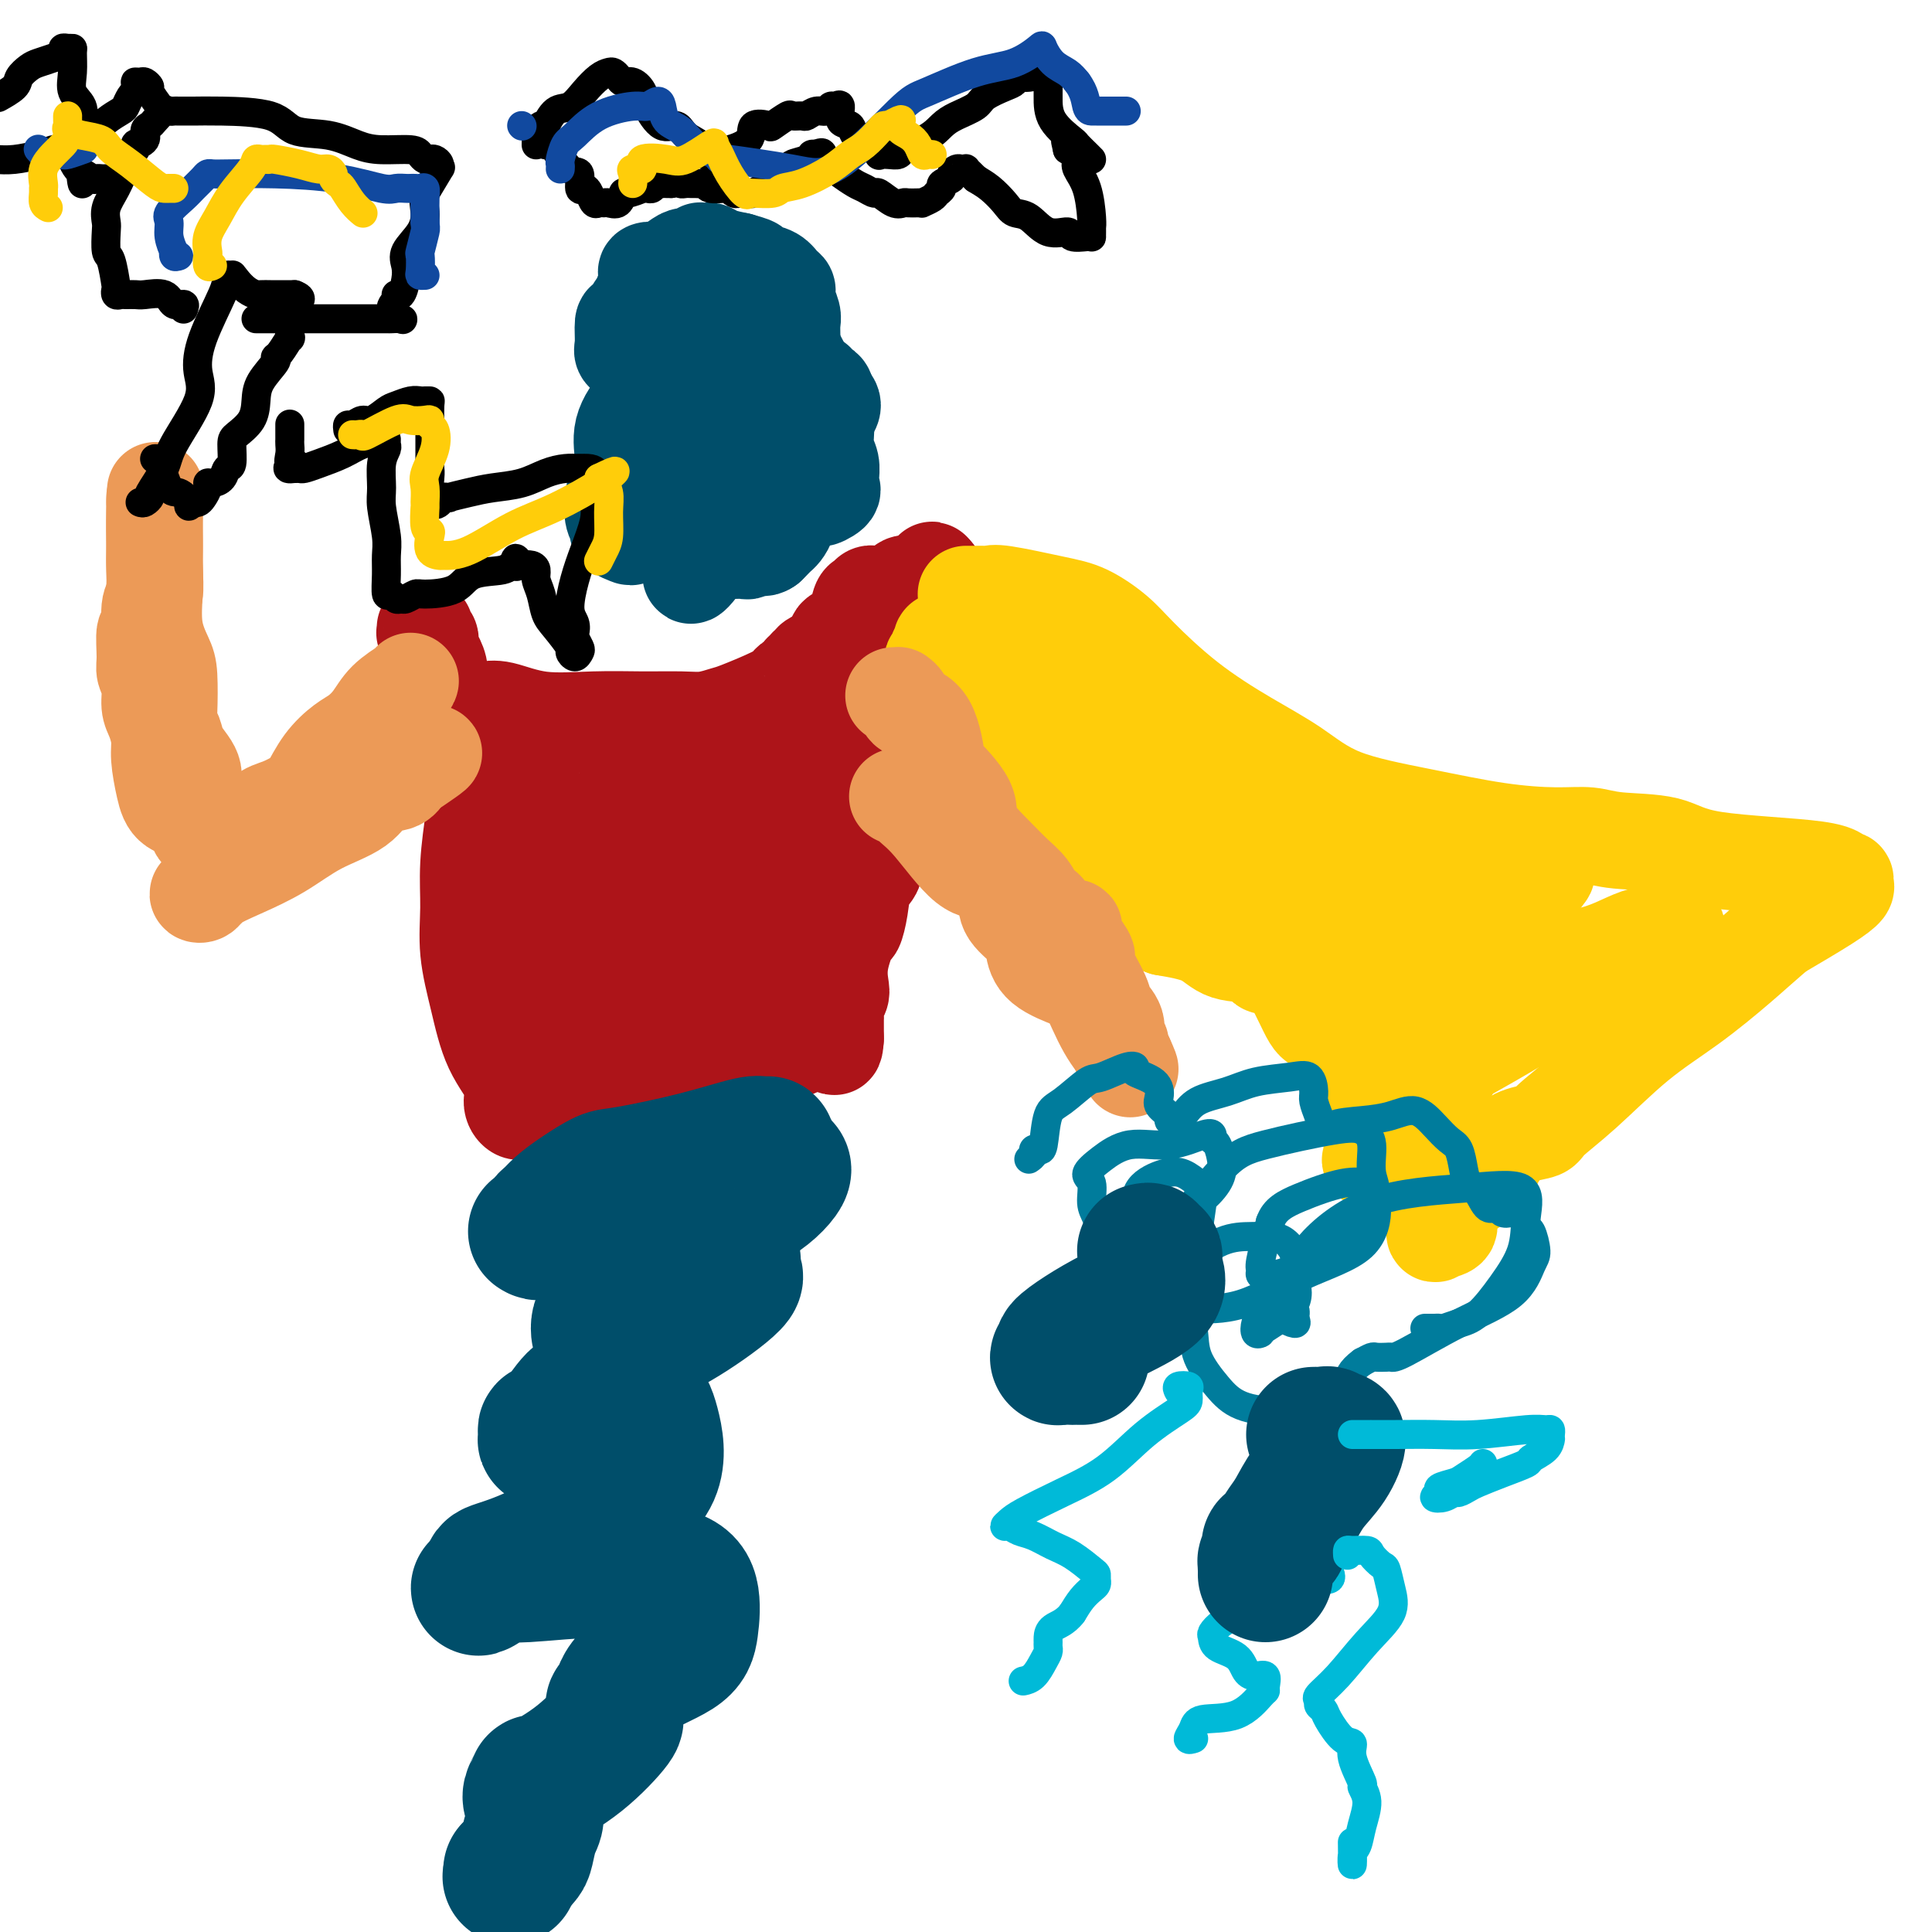 <svg viewBox='0 0 400 400' version='1.1' xmlns='http://www.w3.org/2000/svg' xmlns:xlink='http://www.w3.org/1999/xlink'><g fill='none' stroke='#004E6A' stroke-width='20' stroke-linecap='round' stroke-linejoin='round'><path d='M133,62c0.340,-0.137 0.680,-0.274 1,0c0.320,0.274 0.618,0.960 1,1c0.382,0.040 0.846,-0.567 1,-1c0.154,-0.433 -0.002,-0.693 0,-1c0.002,-0.307 0.161,-0.660 1,-1c0.839,-0.340 2.357,-0.666 3,-1c0.643,-0.334 0.410,-0.674 1,-1c0.590,-0.326 2.003,-0.637 3,-1c0.997,-0.363 1.576,-0.780 2,-1c0.424,-0.220 0.691,-0.245 1,0c0.309,0.245 0.659,0.760 1,1c0.341,0.240 0.673,0.206 1,0c0.327,-0.206 0.648,-0.582 1,-1c0.352,-0.418 0.735,-0.876 1,-1c0.265,-0.124 0.414,0.085 1,0c0.586,-0.085 1.611,-0.466 2,0c0.389,0.466 0.143,1.779 0,2c-0.143,0.221 -0.184,-0.651 1,1c1.184,1.651 3.592,5.826 6,10'/><path d='M161,68c1.584,2.550 2.044,2.424 3,4c0.956,1.576 2.407,4.852 4,7c1.593,2.148 3.328,3.168 4,4c0.672,0.832 0.283,1.478 0,2c-0.283,0.522 -0.458,0.921 -1,1c-0.542,0.079 -1.452,-0.160 -2,0c-0.548,0.160 -0.735,0.721 -3,1c-2.265,0.279 -6.607,0.275 -10,1c-3.393,0.725 -5.837,2.177 -8,3c-2.163,0.823 -4.044,1.016 -5,1c-0.956,-0.016 -0.988,-0.240 -1,0c-0.012,0.240 -0.005,0.946 0,0c0.005,-0.946 0.008,-3.542 0,-5c-0.008,-1.458 -0.027,-1.779 0,-3c0.027,-1.221 0.098,-3.344 0,-5c-0.098,-1.656 -0.367,-2.846 0,-4c0.367,-1.154 1.368,-2.272 2,-3c0.632,-0.728 0.895,-1.065 1,-1c0.105,0.065 0.053,0.533 0,1'/><path d='M145,72c0.491,-0.414 0.220,0.050 0,2c-0.220,1.950 -0.388,5.385 -1,8c-0.612,2.615 -1.669,4.412 -2,5c-0.331,0.588 0.063,-0.031 0,0c-0.063,0.031 -0.582,0.712 0,1c0.582,0.288 2.264,0.183 3,-1c0.736,-1.183 0.527,-3.444 1,-5c0.473,-1.556 1.629,-2.408 2,-3c0.371,-0.592 -0.042,-0.926 0,-1c0.042,-0.074 0.540,0.110 1,1c0.460,0.890 0.884,2.484 0,5c-0.884,2.516 -3.074,5.953 -4,8c-0.926,2.047 -0.588,2.704 -1,4c-0.412,1.296 -1.575,3.229 -2,4c-0.425,0.771 -0.113,0.378 0,0c0.113,-0.378 0.028,-0.742 0,-1c-0.028,-0.258 0.002,-0.410 0,-1c-0.002,-0.590 -0.038,-1.619 0,-2c0.038,-0.381 0.148,-0.116 0,0c-0.148,0.116 -0.555,0.083 -1,0c-0.445,-0.083 -0.927,-0.215 -1,0c-0.073,0.215 0.265,0.776 0,1c-0.265,0.224 -1.132,0.112 -2,0'/><path d='M138,97c-0.623,0.073 -0.181,-0.245 0,-1c0.181,-0.755 0.100,-1.947 0,-3c-0.100,-1.053 -0.220,-1.967 -1,-3c-0.780,-1.033 -2.218,-2.184 -3,-3c-0.782,-0.816 -0.906,-1.296 -1,-2c-0.094,-0.704 -0.158,-1.631 -1,-1c-0.842,0.631 -2.461,2.820 -3,5c-0.539,2.180 0.004,4.353 0,6c-0.004,1.647 -0.553,2.770 -1,4c-0.447,1.230 -0.792,2.568 -1,4c-0.208,1.432 -0.278,2.959 0,4c0.278,1.041 0.903,1.596 1,2c0.097,0.404 -0.335,0.657 0,1c0.335,0.343 1.438,0.778 2,1c0.562,0.222 0.583,0.233 1,0c0.417,-0.233 1.231,-0.709 2,-1c0.769,-0.291 1.495,-0.398 2,-1c0.505,-0.602 0.790,-1.701 1,-2c0.210,-0.299 0.346,0.200 1,0c0.654,-0.200 1.827,-1.100 3,-2'/><path d='M140,105c2.423,-0.895 2.481,-0.632 3,-1c0.519,-0.368 1.498,-1.366 2,-2c0.502,-0.634 0.527,-0.904 1,-1c0.473,-0.096 1.395,-0.017 2,0c0.605,0.017 0.894,-0.027 1,0c0.106,0.027 0.028,0.124 0,0c-0.028,-0.124 -0.008,-0.470 0,-1c0.008,-0.530 0.002,-1.243 0,-2c-0.002,-0.757 0.000,-1.557 0,-2c-0.000,-0.443 -0.003,-0.528 0,-2c0.003,-1.472 0.012,-4.330 0,-6c-0.012,-1.670 -0.045,-2.151 0,-3c0.045,-0.849 0.166,-2.066 0,-3c-0.166,-0.934 -0.621,-1.584 -1,-2c-0.379,-0.416 -0.684,-0.599 -1,0c-0.316,0.599 -0.644,1.978 -1,3c-0.356,1.022 -0.738,1.685 -1,3c-0.262,1.315 -0.402,3.280 -1,5c-0.598,1.720 -1.655,3.193 -2,4c-0.345,0.807 0.023,0.948 0,1c-0.023,0.052 -0.435,0.015 -1,0c-0.565,-0.015 -1.282,-0.007 -2,0'/><path d='M139,96c-1.181,2.575 -0.133,1.013 0,0c0.133,-1.013 -0.649,-1.476 -1,-2c-0.351,-0.524 -0.270,-1.110 -1,-3c-0.730,-1.890 -2.273,-5.084 -3,-7c-0.727,-1.916 -0.640,-2.553 -1,-4c-0.360,-1.447 -1.166,-3.706 -2,-5c-0.834,-1.294 -1.695,-1.625 -2,-2c-0.305,-0.375 -0.053,-0.793 0,-2c0.053,-1.207 -0.092,-3.202 0,-4c0.092,-0.798 0.421,-0.399 1,-1c0.579,-0.601 1.409,-2.203 2,-3c0.591,-0.797 0.943,-0.791 1,-1c0.057,-0.209 -0.180,-0.633 0,-1c0.180,-0.367 0.778,-0.676 1,-1c0.222,-0.324 0.067,-0.662 0,-1c-0.067,-0.338 -0.045,-0.677 0,-1c0.045,-0.323 0.113,-0.629 0,-1c-0.113,-0.371 -0.406,-0.807 0,-1c0.406,-0.193 1.513,-0.142 2,0c0.487,0.142 0.355,0.374 1,0c0.645,-0.374 2.067,-1.354 3,-2c0.933,-0.646 1.377,-0.957 2,-1c0.623,-0.043 1.423,0.184 2,0c0.577,-0.184 0.930,-0.778 1,-1c0.070,-0.222 -0.141,-0.070 0,0c0.141,0.070 0.636,0.060 1,0c0.364,-0.060 0.598,-0.170 1,0c0.402,0.170 0.972,0.620 2,1c1.028,0.380 2.514,0.690 4,1'/><path d='M153,54c1.588,0.484 2.559,0.692 3,1c0.441,0.308 0.352,0.714 1,1c0.648,0.286 2.034,0.450 3,1c0.966,0.550 1.513,1.484 2,2c0.487,0.516 0.915,0.615 1,1c0.085,0.385 -0.173,1.058 0,2c0.173,0.942 0.779,2.155 1,3c0.221,0.845 0.059,1.322 0,2c-0.059,0.678 -0.016,1.556 0,3c0.016,1.444 0.004,3.455 0,4c-0.004,0.545 -0.000,-0.375 0,0c0.000,0.375 -0.004,2.044 0,3c0.004,0.956 0.015,1.200 0,2c-0.015,0.800 -0.055,2.155 0,3c0.055,0.845 0.203,1.181 0,2c-0.203,0.819 -0.759,2.121 -1,3c-0.241,0.879 -0.166,1.335 0,2c0.166,0.665 0.423,1.541 0,2c-0.423,0.459 -1.526,0.503 -2,1c-0.474,0.497 -0.319,1.446 0,2c0.319,0.554 0.803,0.711 1,2c0.197,1.289 0.106,3.710 0,5c-0.106,1.290 -0.228,1.449 0,2c0.228,0.551 0.804,1.496 1,2c0.196,0.504 0.011,0.569 0,1c-0.011,0.431 0.152,1.229 0,2c-0.152,0.771 -0.618,1.516 -1,2c-0.382,0.484 -0.680,0.707 -1,1c-0.320,0.293 -0.663,0.655 -1,1c-0.337,0.345 -0.669,0.672 -1,1'/><path d='M159,113c-1.025,0.790 -1.588,0.264 -2,0c-0.412,-0.264 -0.675,-0.267 -1,0c-0.325,0.267 -0.713,0.803 -1,1c-0.287,0.197 -0.473,0.053 -1,0c-0.527,-0.053 -1.393,-0.016 -2,0c-0.607,0.016 -0.954,0.013 -1,0c-0.046,-0.013 0.209,-0.034 0,0c-0.209,0.034 -0.882,0.123 -1,0c-0.118,-0.123 0.320,-0.457 1,-1c0.680,-0.543 1.602,-1.296 2,-2c0.398,-0.704 0.274,-1.358 1,-2c0.726,-0.642 2.303,-1.272 3,-2c0.697,-0.728 0.512,-1.554 1,-2c0.488,-0.446 1.647,-0.513 2,-1c0.353,-0.487 -0.102,-1.395 0,-2c0.102,-0.605 0.759,-0.907 1,-1c0.241,-0.093 0.064,0.022 0,0c-0.064,-0.022 -0.016,-0.180 0,-1c0.016,-0.820 0.001,-2.301 0,-3c-0.001,-0.699 0.014,-0.615 0,-1c-0.014,-0.385 -0.055,-1.237 0,-2c0.055,-0.763 0.207,-1.436 0,-2c-0.207,-0.564 -0.773,-1.018 -1,-1c-0.227,0.018 -0.113,0.509 0,1'/><path d='M160,92c-0.320,-1.854 -1.119,-0.490 -2,1c-0.881,1.490 -1.844,3.106 -3,5c-1.156,1.894 -2.506,4.067 -4,6c-1.494,1.933 -3.133,3.628 -4,5c-0.867,1.372 -0.964,2.423 -1,3c-0.036,0.577 -0.013,0.679 0,1c0.013,0.321 0.014,0.859 0,1c-0.014,0.141 -0.045,-0.117 0,0c0.045,0.117 0.166,0.608 0,1c-0.166,0.392 -0.619,0.683 -1,1c-0.381,0.317 -0.691,0.658 -1,1'/><path d='M144,117c-2.290,3.994 -0.016,1.479 1,0c1.016,-1.479 0.774,-1.922 1,-2c0.226,-0.078 0.921,0.208 1,0c0.079,-0.208 -0.458,-0.909 0,-1c0.458,-0.091 1.911,0.428 3,0c1.089,-0.428 1.815,-1.803 3,-3c1.185,-1.197 2.829,-2.216 4,-3c1.171,-0.784 1.868,-1.335 3,-2c1.132,-0.665 2.698,-1.446 4,-2c1.302,-0.554 2.339,-0.880 3,-1c0.661,-0.120 0.947,-0.032 1,0c0.053,0.032 -0.128,0.009 0,0c0.128,-0.009 0.564,-0.005 1,0'/><path d='M169,103c3.973,-2.123 1.404,-0.430 1,0c-0.404,0.430 1.357,-0.402 2,-1c0.643,-0.598 0.169,-0.964 0,-1c-0.169,-0.036 -0.031,0.256 0,0c0.031,-0.256 -0.044,-1.059 0,-2c0.044,-0.941 0.208,-2.019 0,-3c-0.208,-0.981 -0.787,-1.863 -1,-3c-0.213,-1.137 -0.060,-2.528 0,-4c0.060,-1.472 0.026,-3.025 0,-4c-0.026,-0.975 -0.046,-1.372 0,-2c0.046,-0.628 0.157,-1.488 0,-2c-0.157,-0.512 -0.581,-0.676 -1,-1c-0.419,-0.324 -0.834,-0.807 -1,-1c-0.166,-0.193 -0.083,-0.097 0,0'/></g>
<g fill='none' stroke='#AD1419' stroke-width='20' stroke-linecap='round' stroke-linejoin='round'><path d='M88,130c0.030,0.446 0.060,0.892 0,1c-0.060,0.108 -0.210,-0.124 0,0c0.210,0.124 0.778,0.602 1,1c0.222,0.398 0.096,0.715 0,1c-0.096,0.285 -0.161,0.537 0,1c0.161,0.463 0.549,1.136 1,2c0.451,0.864 0.966,1.920 1,3c0.034,1.080 -0.413,2.185 0,3c0.413,0.815 1.685,1.341 2,2c0.315,0.659 -0.329,1.452 0,2c0.329,0.548 1.631,0.851 3,1c1.369,0.149 2.807,0.145 4,0c1.193,-0.145 2.142,-0.431 4,0c1.858,0.431 4.625,1.581 8,2c3.375,0.419 7.359,0.109 11,0c3.641,-0.109 6.938,-0.016 10,0c3.062,0.016 5.888,-0.044 8,0c2.112,0.044 3.512,0.191 5,0c1.488,-0.191 3.066,-0.720 4,-1c0.934,-0.280 1.225,-0.312 3,-1c1.775,-0.688 5.035,-2.031 7,-3c1.965,-0.969 2.636,-1.565 3,-2c0.364,-0.435 0.422,-0.709 1,-1c0.578,-0.291 1.676,-0.599 2,-1c0.324,-0.401 -0.125,-0.895 0,-1c0.125,-0.105 0.823,0.179 1,0c0.177,-0.179 -0.169,-0.821 0,-1c0.169,-0.179 0.853,0.106 1,0c0.147,-0.106 -0.244,-0.602 0,-1c0.244,-0.398 1.122,-0.699 2,-1'/><path d='M170,136c4.098,-1.996 2.345,-0.486 2,0c-0.345,0.486 0.720,-0.052 1,-1c0.280,-0.948 -0.223,-2.306 0,-3c0.223,-0.694 1.173,-0.726 2,-1c0.827,-0.274 1.532,-0.791 2,-2c0.468,-1.209 0.701,-3.109 1,-4c0.299,-0.891 0.664,-0.773 1,-1c0.336,-0.227 0.642,-0.800 1,-1c0.358,-0.200 0.767,-0.026 1,0c0.233,0.026 0.291,-0.097 1,0c0.709,0.097 2.070,0.414 3,0c0.930,-0.414 1.429,-1.560 2,-2c0.571,-0.440 1.215,-0.173 2,0c0.785,0.173 1.713,0.252 2,0c0.287,-0.252 -0.067,-0.836 0,-1c0.067,-0.164 0.554,0.090 1,0c0.446,-0.090 0.851,-0.524 1,-1c0.149,-0.476 0.043,-0.993 0,-1c-0.043,-0.007 -0.021,0.497 0,1'/><path d='M193,119c1.755,-0.520 -0.357,0.180 -1,1c-0.643,0.820 0.182,1.760 0,3c-0.182,1.240 -1.372,2.780 -2,4c-0.628,1.220 -0.693,2.120 -1,3c-0.307,0.880 -0.857,1.740 -1,3c-0.143,1.260 0.122,2.919 0,4c-0.122,1.081 -0.629,1.584 -1,3c-0.371,1.416 -0.606,3.746 -1,5c-0.394,1.254 -0.947,1.432 -1,2c-0.053,0.568 0.393,1.527 0,2c-0.393,0.473 -1.626,0.460 -2,1c-0.374,0.540 0.110,1.634 0,2c-0.110,0.366 -0.814,0.005 -1,1c-0.186,0.995 0.146,3.346 0,5c-0.146,1.654 -0.769,2.610 -1,3c-0.231,0.390 -0.069,0.213 0,1c0.069,0.787 0.044,2.537 0,5c-0.044,2.463 -0.106,5.638 0,8c0.106,2.362 0.380,3.910 0,5c-0.380,1.090 -1.416,1.722 -2,3c-0.584,1.278 -0.717,3.203 -1,5c-0.283,1.797 -0.716,3.464 -1,4c-0.284,0.536 -0.420,-0.061 -1,1c-0.580,1.061 -1.606,3.780 -2,6c-0.394,2.220 -0.158,3.941 0,5c0.158,1.059 0.239,1.457 0,2c-0.239,0.543 -0.796,1.231 -1,2c-0.204,0.769 -0.055,1.618 0,2c0.055,0.382 0.015,0.295 0,1c-0.015,0.705 -0.004,2.201 0,3c0.004,0.799 0.002,0.899 0,1'/><path d='M173,215c-0.204,2.725 -0.215,1.537 -1,1c-0.785,-0.537 -2.343,-0.422 -4,0c-1.657,0.422 -3.411,1.152 -5,2c-1.589,0.848 -3.012,1.814 -6,2c-2.988,0.186 -7.540,-0.406 -13,0c-5.460,0.406 -11.829,1.811 -16,3c-4.171,1.189 -6.144,2.161 -8,3c-1.856,0.839 -3.597,1.545 -5,2c-1.403,0.455 -2.470,0.659 -3,1c-0.530,0.341 -0.525,0.819 -1,1c-0.475,0.181 -1.430,0.067 -2,0c-0.570,-0.067 -0.754,-0.085 -1,0c-0.246,0.085 -0.555,0.274 -1,0c-0.445,-0.274 -1.027,-1.010 -1,-2c0.027,-0.990 0.663,-2.232 0,-4c-0.663,-1.768 -2.623,-4.061 -4,-7c-1.377,-2.939 -2.169,-6.525 -3,-10c-0.831,-3.475 -1.700,-6.841 -2,-10c-0.300,-3.159 -0.031,-6.112 0,-9c0.031,-2.888 -0.174,-5.712 0,-9c0.174,-3.288 0.729,-7.041 1,-9c0.271,-1.959 0.258,-2.124 1,-4c0.742,-1.876 2.240,-5.464 3,-7c0.760,-1.536 0.781,-1.020 1,-1c0.219,0.020 0.636,-0.456 1,-1c0.364,-0.544 0.675,-1.155 1,-1c0.325,0.155 0.662,1.078 1,2'/><path d='M106,158c0.977,0.605 1.418,2.618 2,4c0.582,1.382 1.304,2.132 3,5c1.696,2.868 4.367,7.853 6,12c1.633,4.147 2.229,7.454 3,10c0.771,2.546 1.718,4.330 2,6c0.282,1.670 -0.102,3.225 0,4c0.102,0.775 0.689,0.771 1,0c0.311,-0.771 0.346,-2.310 2,-4c1.654,-1.690 4.928,-3.532 8,-6c3.072,-2.468 5.943,-5.561 9,-8c3.057,-2.439 6.299,-4.223 9,-6c2.701,-1.777 4.860,-3.548 7,-5c2.140,-1.452 4.262,-2.586 6,-3c1.738,-0.414 3.094,-0.109 4,0c0.906,0.109 1.363,0.022 2,0c0.637,-0.022 1.453,0.020 2,0c0.547,-0.020 0.824,-0.100 1,0c0.176,0.100 0.251,0.382 0,1c-0.251,0.618 -0.826,1.571 -2,2c-1.174,0.429 -2.945,0.335 -5,1c-2.055,0.665 -4.392,2.091 -8,3c-3.608,0.909 -8.487,1.302 -12,2c-3.513,0.698 -5.659,1.703 -7,2c-1.341,0.297 -1.877,-0.112 -2,0c-0.123,0.112 0.166,0.745 0,1c-0.166,0.255 -0.787,0.130 -1,0c-0.213,-0.130 -0.019,-0.266 0,-1c0.019,-0.734 -0.137,-2.067 0,-3c0.137,-0.933 0.569,-1.467 1,-2'/><path d='M137,173c0.618,-1.433 1.663,-2.015 3,-3c1.337,-0.985 2.965,-2.372 4,-3c1.035,-0.628 1.476,-0.498 2,-1c0.524,-0.502 1.133,-1.637 1,-2c-0.133,-0.363 -1.006,0.046 -1,0c0.006,-0.046 0.892,-0.547 -2,0c-2.892,0.547 -9.560,2.142 -13,3c-3.440,0.858 -3.651,0.978 -4,1c-0.349,0.022 -0.837,-0.054 -1,0c-0.163,0.054 -0.002,0.239 0,-1c0.002,-1.239 -0.155,-3.901 0,-5c0.155,-1.099 0.622,-0.635 1,-1c0.378,-0.365 0.669,-1.559 1,-2c0.331,-0.441 0.704,-0.127 1,0c0.296,0.127 0.516,0.069 1,0c0.484,-0.069 1.230,-0.149 2,0c0.770,0.149 1.562,0.527 3,1c1.438,0.473 3.521,1.041 7,2c3.479,0.959 8.355,2.309 11,3c2.645,0.691 3.058,0.725 4,1c0.942,0.275 2.412,0.793 3,1c0.588,0.207 0.294,0.104 0,0'/><path d='M160,167c5.017,1.328 1.559,0.647 0,1c-1.559,0.353 -1.219,1.738 -2,4c-0.781,2.262 -2.683,5.399 -4,7c-1.317,1.601 -2.050,1.665 -3,3c-0.950,1.335 -2.117,3.940 -3,6c-0.883,2.060 -1.480,3.574 -2,5c-0.520,1.426 -0.961,2.763 -1,4c-0.039,1.237 0.326,2.373 0,3c-0.326,0.627 -1.343,0.746 -2,1c-0.657,0.254 -0.953,0.642 -1,1c-0.047,0.358 0.157,0.684 0,1c-0.157,0.316 -0.674,0.621 -1,1c-0.326,0.379 -0.461,0.833 -1,1c-0.539,0.167 -1.481,0.049 -2,0c-0.519,-0.049 -0.615,-0.029 -1,0c-0.385,0.029 -1.058,0.067 -2,0c-0.942,-0.067 -2.151,-0.238 -3,-1c-0.849,-0.762 -1.338,-2.115 -2,-3c-0.662,-0.885 -1.497,-1.302 -3,-4c-1.503,-2.698 -3.672,-7.678 -5,-10c-1.328,-2.322 -1.813,-1.987 -2,-2c-0.187,-0.013 -0.075,-0.375 0,0c0.075,0.375 0.112,1.486 0,3c-0.112,1.514 -0.372,3.431 -1,5c-0.628,1.569 -1.622,2.792 -2,4c-0.378,1.208 -0.140,2.402 0,3c0.140,0.598 0.183,0.599 0,1c-0.183,0.401 -0.591,1.200 -1,2'/><path d='M116,203c-0.853,2.989 -0.985,1.463 -1,1c-0.015,-0.463 0.087,0.139 0,0c-0.087,-0.139 -0.363,-1.017 -1,-2c-0.637,-0.983 -1.635,-2.069 -2,-3c-0.365,-0.931 -0.097,-1.706 0,-2c0.097,-0.294 0.025,-0.105 0,0c-0.025,0.105 -0.002,0.127 0,0c0.002,-0.127 -0.017,-0.403 0,1c0.017,1.403 0.071,4.484 0,7c-0.071,2.516 -0.268,4.467 -1,6c-0.732,1.533 -2.000,2.649 -3,4c-1.000,1.351 -1.731,2.939 -2,4c-0.269,1.061 -0.074,1.597 0,2c0.074,0.403 0.029,0.675 0,1c-0.029,0.325 -0.042,0.705 0,1c0.042,0.295 0.137,0.506 1,0c0.863,-0.506 2.492,-1.730 4,-2c1.508,-0.270 2.893,0.415 6,0c3.107,-0.415 7.934,-1.929 13,-3c5.066,-1.071 10.369,-1.699 14,-3c3.631,-1.301 5.589,-3.277 8,-4c2.411,-0.723 5.276,-0.195 7,0c1.724,0.195 2.308,0.057 3,0c0.692,-0.057 1.492,-0.032 2,0c0.508,0.032 0.724,0.070 1,0c0.276,-0.070 0.613,-0.250 1,0c0.387,0.250 0.825,0.928 1,1c0.175,0.072 0.088,-0.464 0,-1'/><path d='M167,211c2.201,0.158 0.204,0.552 -1,0c-1.204,-0.552 -1.616,-2.049 -2,-3c-0.384,-0.951 -0.740,-1.355 -1,-2c-0.260,-0.645 -0.423,-1.530 -1,-4c-0.577,-2.470 -1.567,-6.524 -2,-9c-0.433,-2.476 -0.308,-3.373 0,-4c0.308,-0.627 0.799,-0.985 1,-1c0.201,-0.015 0.113,0.311 0,1c-0.113,0.689 -0.251,1.741 -1,4c-0.749,2.259 -2.109,5.726 -3,8c-0.891,2.274 -1.312,3.357 -2,4c-0.688,0.643 -1.643,0.847 -2,1c-0.357,0.153 -0.115,0.254 0,0c0.115,-0.254 0.102,-0.865 1,-3c0.898,-2.135 2.707,-5.795 4,-9c1.293,-3.205 2.069,-5.956 3,-9c0.931,-3.044 2.016,-6.382 3,-9c0.984,-2.618 1.867,-4.515 3,-7c1.133,-2.485 2.515,-5.558 3,-7c0.485,-1.442 0.074,-1.255 0,-2c-0.074,-0.745 0.190,-2.423 0,-3c-0.190,-0.577 -0.834,-0.051 -1,0c-0.166,0.051 0.148,-0.371 0,-1c-0.148,-0.629 -0.756,-1.465 -1,-2c-0.244,-0.535 -0.122,-0.767 0,-1'/><path d='M168,153c-0.313,-1.896 -0.094,-2.135 0,-2c0.094,0.135 0.065,0.643 0,1c-0.065,0.357 -0.165,0.562 0,1c0.165,0.438 0.595,1.107 0,3c-0.595,1.893 -2.216,5.009 -4,7c-1.784,1.991 -3.730,2.858 -6,4c-2.270,1.142 -4.863,2.558 -7,4c-2.137,1.442 -3.819,2.908 -6,4c-2.181,1.092 -4.860,1.809 -7,3c-2.140,1.191 -3.739,2.855 -5,4c-1.261,1.145 -2.183,1.772 -3,2c-0.817,0.228 -1.529,0.057 -2,0c-0.471,-0.057 -0.700,-0.001 -1,0c-0.300,0.001 -0.671,-0.052 -1,0c-0.329,0.052 -0.617,0.210 -1,0c-0.383,-0.210 -0.861,-0.788 -1,-1c-0.139,-0.212 0.061,-0.058 0,0c-0.061,0.058 -0.383,0.018 -1,0c-0.617,-0.018 -1.528,-0.016 -2,0c-0.472,0.016 -0.505,0.044 -1,1c-0.495,0.956 -1.453,2.838 -2,5c-0.547,2.162 -0.682,4.604 -1,6c-0.318,1.396 -0.817,1.745 -1,3c-0.183,1.255 -0.049,3.415 0,4c0.049,0.585 0.014,-0.404 0,-2c-0.014,-1.596 -0.007,-3.798 0,-6'/><path d='M116,194c0.194,-3.106 0.678,-6.872 1,-9c0.322,-2.128 0.481,-2.618 0,-5c-0.481,-2.382 -1.603,-6.656 -2,-8c-0.397,-1.344 -0.070,0.240 0,1c0.070,0.760 -0.115,0.694 0,1c0.115,0.306 0.532,0.983 -2,1c-2.532,0.017 -8.013,-0.625 -10,1c-1.987,1.625 -0.481,5.518 0,9c0.481,3.482 -0.063,6.553 0,9c0.063,2.447 0.732,4.271 1,5c0.268,0.729 0.134,0.365 0,0'/></g>
<g fill='none' stroke='#FFCD0A' stroke-width='20' stroke-linecap='round' stroke-linejoin='round'><path d='M200,123c0.643,0.004 1.287,0.007 2,0c0.713,-0.007 1.497,-0.026 2,0c0.503,0.026 0.725,0.096 1,0c0.275,-0.096 0.603,-0.358 3,0c2.397,0.358 6.862,1.335 10,2c3.138,0.665 4.947,1.019 7,2c2.053,0.981 4.349,2.588 6,4c1.651,1.412 2.656,2.629 5,5c2.344,2.371 6.027,5.898 10,9c3.973,3.102 8.238,5.780 12,8c3.762,2.220 7.022,3.982 10,6c2.978,2.018 5.675,4.291 10,6c4.325,1.709 10.279,2.854 16,4c5.721,1.146 11.208,2.294 16,3c4.792,0.706 8.888,0.970 12,1c3.112,0.030 5.241,-0.172 7,0c1.759,0.172 3.150,0.719 6,1c2.850,0.281 7.160,0.295 10,1c2.840,0.705 4.210,2.101 10,3c5.790,0.899 15.998,1.301 21,2c5.002,0.699 4.797,1.697 5,2c0.203,0.303 0.814,-0.087 1,0c0.186,0.087 -0.053,0.652 0,1c0.053,0.348 0.399,0.478 0,1c-0.399,0.522 -1.543,1.435 -4,3c-2.457,1.565 -6.229,3.783 -10,6'/><path d='M368,193c-3.355,2.895 -5.242,4.631 -8,7c-2.758,2.369 -6.386,5.370 -10,8c-3.614,2.630 -7.215,4.889 -11,8c-3.785,3.111 -7.754,7.074 -11,10c-3.246,2.926 -5.768,4.815 -7,6c-1.232,1.185 -1.176,1.667 -2,2c-0.824,0.333 -2.530,0.518 -4,1c-1.470,0.482 -2.704,1.260 -4,3c-1.296,1.740 -2.655,4.441 -4,6c-1.345,1.559 -2.676,1.977 -4,3c-1.324,1.023 -2.639,2.651 -3,4c-0.361,1.349 0.233,2.417 0,3c-0.233,0.583 -1.294,0.680 -2,1c-0.706,0.320 -1.056,0.863 -1,0c0.056,-0.863 0.520,-3.133 0,-5c-0.520,-1.867 -2.022,-3.332 -3,-5c-0.978,-1.668 -1.431,-3.541 -2,-5c-0.569,-1.459 -1.252,-2.505 -3,-5c-1.748,-2.495 -4.560,-6.439 -6,-9c-1.440,-2.561 -1.507,-3.738 -3,-6c-1.493,-2.262 -4.413,-5.608 -6,-7c-1.587,-1.392 -1.842,-0.829 -3,-3c-1.158,-2.171 -3.219,-7.075 -5,-9c-1.781,-1.925 -3.281,-0.872 -4,-1c-0.719,-0.128 -0.657,-1.436 -2,-2c-1.343,-0.564 -4.092,-0.383 -6,-1c-1.908,-0.617 -2.974,-2.034 -5,-3c-2.026,-0.966 -5.013,-1.483 -8,-2'/><path d='M241,192c-5.102,-2.533 -5.358,-4.364 -7,-6c-1.642,-1.636 -4.671,-3.075 -7,-4c-2.329,-0.925 -3.957,-1.334 -5,-2c-1.043,-0.666 -1.502,-1.588 -3,-4c-1.498,-2.412 -4.037,-6.313 -6,-9c-1.963,-2.687 -3.350,-4.159 -5,-6c-1.650,-1.841 -3.561,-4.050 -5,-6c-1.439,-1.950 -2.404,-3.639 -3,-5c-0.596,-1.361 -0.821,-2.392 -2,-4c-1.179,-1.608 -3.312,-3.792 -4,-5c-0.688,-1.208 0.069,-1.441 0,-2c-0.069,-0.559 -0.962,-1.444 -1,-2c-0.038,-0.556 0.780,-0.783 1,-1c0.220,-0.217 -0.159,-0.425 0,-1c0.159,-0.575 0.856,-1.516 1,-2c0.144,-0.484 -0.265,-0.511 0,0c0.265,0.511 1.203,1.561 2,2c0.797,0.439 1.453,0.267 3,1c1.547,0.733 3.985,2.372 6,4c2.015,1.628 3.606,3.246 7,5c3.394,1.754 8.592,3.644 12,5c3.408,1.356 5.027,2.178 6,3c0.973,0.822 1.300,1.644 1,2c-0.300,0.356 -1.229,0.244 -2,0c-0.771,-0.244 -1.386,-0.622 -2,-1'/><path d='M228,154c-1.080,-0.737 -2.280,-3.081 -4,-5c-1.720,-1.919 -3.961,-3.415 -6,-5c-2.039,-1.585 -3.878,-3.259 -5,-4c-1.122,-0.741 -1.528,-0.548 -2,0c-0.472,0.548 -1.009,1.450 -1,3c0.009,1.550 0.564,3.748 1,5c0.436,1.252 0.753,1.558 2,3c1.247,1.442 3.424,4.018 5,7c1.576,2.982 2.551,6.368 4,8c1.449,1.632 3.373,1.509 4,2c0.627,0.491 -0.043,1.595 0,2c0.043,0.405 0.800,0.109 2,0c1.200,-0.109 2.844,-0.033 4,0c1.156,0.033 1.826,0.023 4,0c2.174,-0.023 5.854,-0.060 9,0c3.146,0.060 5.759,0.215 9,0c3.241,-0.215 7.110,-0.800 10,-1c2.890,-0.200 4.801,-0.015 6,0c1.199,0.015 1.686,-0.140 2,0c0.314,0.140 0.457,0.574 0,1c-0.457,0.426 -1.512,0.843 -3,1c-1.488,0.157 -3.409,0.052 -5,0c-1.591,-0.052 -2.851,-0.053 -6,0c-3.149,0.053 -8.185,0.158 -13,0c-4.815,-0.158 -9.407,-0.579 -14,-1'/><path d='M231,170c-7.423,-0.085 -6.480,-0.798 -6,-1c0.480,-0.202 0.497,0.106 1,0c0.503,-0.106 1.491,-0.628 3,0c1.509,0.628 3.539,2.405 6,4c2.461,1.595 5.353,3.009 7,4c1.647,0.991 2.048,1.558 4,3c1.952,1.442 5.455,3.759 8,5c2.545,1.241 4.132,1.407 6,2c1.868,0.593 4.017,1.612 5,2c0.983,0.388 0.799,0.146 1,0c0.201,-0.146 0.787,-0.196 1,0c0.213,0.196 0.053,0.638 0,1c-0.053,0.362 0.000,0.645 0,1c-0.000,0.355 -0.054,0.784 0,2c0.054,1.216 0.216,3.221 0,4c-0.216,0.779 -0.810,0.332 1,2c1.810,1.668 6.023,5.452 9,7c2.977,1.548 4.718,0.859 7,1c2.282,0.141 5.107,1.110 9,2c3.893,0.890 8.856,1.701 13,2c4.144,0.299 7.470,0.085 10,0c2.530,-0.085 4.265,-0.043 6,0'/><path d='M322,211c7.414,0.759 3.450,0.158 2,0c-1.450,-0.158 -0.387,0.127 0,0c0.387,-0.127 0.097,-0.666 0,-1c-0.097,-0.334 -0.001,-0.463 0,-1c0.001,-0.537 -0.092,-1.482 0,-2c0.092,-0.518 0.368,-0.609 0,-1c-0.368,-0.391 -1.380,-1.081 -2,-2c-0.620,-0.919 -0.847,-2.067 -2,-3c-1.153,-0.933 -3.230,-1.650 -5,-3c-1.770,-1.350 -3.233,-3.332 -5,-5c-1.767,-1.668 -3.840,-3.020 -6,-4c-2.160,-0.980 -4.409,-1.586 -6,-2c-1.591,-0.414 -2.525,-0.637 -4,-1c-1.475,-0.363 -3.493,-0.867 -5,-1c-1.507,-0.133 -2.504,0.105 -3,0c-0.496,-0.105 -0.493,-0.554 0,-1c0.493,-0.446 1.475,-0.890 2,-1c0.525,-0.110 0.592,0.114 2,0c1.408,-0.114 4.156,-0.566 8,-1c3.844,-0.434 8.783,-0.851 12,-1c3.217,-0.149 4.712,-0.030 6,0c1.288,0.030 2.369,-0.029 3,0c0.631,0.029 0.811,0.145 1,0c0.189,-0.145 0.388,-0.553 0,0c-0.388,0.553 -1.362,2.066 -3,3c-1.638,0.934 -3.941,1.290 -6,2c-2.059,0.710 -3.874,1.774 -5,3c-1.126,1.226 -1.563,2.613 -2,4'/><path d='M304,193c-2.775,2.795 -2.213,3.782 -2,4c0.213,0.218 0.076,-0.334 0,0c-0.076,0.334 -0.092,1.553 1,2c1.092,0.447 3.293,0.121 8,0c4.707,-0.121 11.920,-0.037 17,-1c5.080,-0.963 8.027,-2.972 11,-4c2.973,-1.028 5.972,-1.076 7,-1c1.028,0.076 0.086,0.276 0,0c-0.086,-0.276 0.684,-1.026 1,-1c0.316,0.026 0.179,0.830 0,1c-0.179,0.170 -0.400,-0.292 -1,0c-0.600,0.292 -1.579,1.338 -4,3c-2.421,1.662 -6.283,3.940 -10,6c-3.717,2.060 -7.290,3.903 -11,6c-3.710,2.097 -7.557,4.448 -12,7c-4.443,2.552 -9.482,5.306 -12,7c-2.518,1.694 -2.516,2.328 -4,3c-1.484,0.672 -4.453,1.382 -6,3c-1.547,1.618 -1.670,4.143 -2,6c-0.330,1.857 -0.866,3.045 -1,4c-0.134,0.955 0.134,1.675 0,2c-0.134,0.325 -0.668,0.255 0,0c0.668,-0.255 2.540,-0.694 4,-2c1.460,-1.306 2.510,-3.480 4,-6c1.490,-2.520 3.420,-5.387 5,-8c1.580,-2.613 2.810,-4.973 4,-7c1.190,-2.027 2.340,-3.722 3,-6c0.660,-2.278 0.830,-5.139 1,-8'/><path d='M305,203c1.239,-3.506 0.338,-1.771 0,-1c-0.338,0.771 -0.113,0.580 0,1c0.113,0.420 0.114,1.453 0,3c-0.114,1.547 -0.342,3.608 -1,5c-0.658,1.392 -1.747,2.114 -2,3c-0.253,0.886 0.331,1.937 0,3c-0.331,1.063 -1.576,2.140 -2,3c-0.424,0.860 -0.027,1.504 0,2c0.027,0.496 -0.315,0.844 -1,1c-0.685,0.156 -1.713,0.121 -2,0c-0.287,-0.121 0.169,-0.329 0,-1c-0.169,-0.671 -0.961,-1.804 -2,-3c-1.039,-1.196 -2.326,-2.453 -4,-4c-1.674,-1.547 -3.736,-3.383 -5,-6c-1.264,-2.617 -1.731,-6.013 -2,-8c-0.269,-1.987 -0.339,-2.563 -1,-4c-0.661,-1.437 -1.914,-3.733 -3,-5c-1.086,-1.267 -2.004,-1.504 -3,-3c-0.996,-1.496 -2.071,-4.250 -3,-6c-0.929,-1.750 -1.713,-2.496 -2,-3c-0.287,-0.504 -0.076,-0.765 0,-1c0.076,-0.235 0.017,-0.445 0,-1c-0.017,-0.555 0.010,-1.454 0,-2c-0.010,-0.546 -0.055,-0.737 0,-1c0.055,-0.263 0.211,-0.596 0,-1c-0.211,-0.404 -0.787,-0.878 -1,-1c-0.213,-0.122 -0.061,0.108 0,0c0.061,-0.108 0.030,-0.554 0,-1'/><path d='M271,172c-2.573,-5.862 -1.506,-2.016 -4,-3c-2.494,-0.984 -8.550,-6.796 -14,-10c-5.450,-3.204 -10.295,-3.798 -13,-5c-2.705,-1.202 -3.272,-3.010 -4,-4c-0.728,-0.990 -1.618,-1.161 -2,-1c-0.382,0.161 -0.255,0.655 0,1c0.255,0.345 0.640,0.540 0,1c-0.640,0.460 -2.303,1.184 1,5c3.303,3.816 11.572,10.725 16,14c4.428,3.275 5.015,2.916 9,5c3.985,2.084 11.367,6.610 15,10c3.633,3.390 3.517,5.643 4,7c0.483,1.357 1.567,1.816 2,2c0.433,0.184 0.217,0.092 0,0'/></g>
<g fill='none' stroke='#EC9A57' stroke-width='20' stroke-linecap='round' stroke-linejoin='round'><path d='M85,141c-0.041,0.183 -0.082,0.365 -1,1c-0.918,0.635 -2.714,1.722 -4,3c-1.286,1.278 -2.064,2.748 -3,4c-0.936,1.252 -2.031,2.285 -3,3c-0.969,0.715 -1.813,1.112 -3,2c-1.187,0.888 -2.718,2.265 -4,4c-1.282,1.735 -2.315,3.826 -3,5c-0.685,1.174 -1.022,1.430 -2,2c-0.978,0.570 -2.598,1.455 -4,2c-1.402,0.545 -2.585,0.751 -4,2c-1.415,1.249 -3.060,3.543 -4,5c-0.940,1.457 -1.174,2.079 -2,3c-0.826,0.921 -2.243,2.143 -3,3c-0.757,0.857 -0.855,1.349 -1,2c-0.145,0.651 -0.338,1.462 -1,2c-0.662,0.538 -1.793,0.802 -2,1c-0.207,0.198 0.510,0.328 1,0c0.490,-0.328 0.753,-1.115 2,-2c1.247,-0.885 3.476,-1.870 6,-3c2.524,-1.130 5.341,-2.406 8,-4c2.659,-1.594 5.160,-3.504 8,-5c2.840,-1.496 6.018,-2.576 8,-4c1.982,-1.424 2.769,-3.191 4,-4c1.231,-0.809 2.907,-0.660 4,-1c1.093,-0.340 1.602,-1.168 2,-2c0.398,-0.832 0.685,-1.666 1,-2c0.315,-0.334 0.657,-0.167 1,0'/><path d='M86,158c6.911,-4.044 2.689,-1.156 1,0c-1.689,1.156 -0.844,0.578 0,0'/><path d='M185,144c0.452,0.016 0.905,0.032 1,0c0.095,-0.032 -0.166,-0.112 0,0c0.166,0.112 0.761,0.417 1,1c0.239,0.583 0.121,1.443 1,2c0.879,0.557 2.753,0.811 4,3c1.247,2.189 1.866,6.315 2,8c0.134,1.685 -0.218,0.930 1,2c1.218,1.070 4.007,3.966 5,6c0.993,2.034 0.191,3.206 1,5c0.809,1.794 3.230,4.208 5,6c1.770,1.792 2.891,2.961 4,4c1.109,1.039 2.207,1.948 3,3c0.793,1.052 1.280,2.246 2,3c0.720,0.754 1.673,1.068 2,2c0.327,0.932 0.029,2.481 1,3c0.971,0.519 3.210,0.008 4,0c0.790,-0.008 0.132,0.487 0,1c-0.132,0.513 0.264,1.043 1,2c0.736,0.957 1.813,2.342 2,3c0.187,0.658 -0.515,0.590 0,2c0.515,1.410 2.247,4.299 3,6c0.753,1.701 0.526,2.214 1,3c0.474,0.786 1.647,1.845 2,3c0.353,1.155 -0.116,2.405 0,3c0.116,0.595 0.816,0.535 1,1c0.184,0.465 -0.146,1.454 0,2c0.146,0.546 0.770,0.647 1,1c0.230,0.353 0.066,0.958 0,1c-0.066,0.042 -0.033,-0.479 0,-1'/><path d='M233,219c1.797,4.323 0.791,1.632 0,0c-0.791,-1.632 -1.366,-2.204 -2,-3c-0.634,-0.796 -1.325,-1.815 -2,-3c-0.675,-1.185 -1.333,-2.537 -2,-4c-0.667,-1.463 -1.341,-3.037 -2,-4c-0.659,-0.963 -1.301,-1.314 -3,-2c-1.699,-0.686 -4.453,-1.708 -6,-3c-1.547,-1.292 -1.886,-2.855 -2,-4c-0.114,-1.145 -0.001,-1.873 -1,-3c-0.999,-1.127 -3.109,-2.654 -4,-4c-0.891,-1.346 -0.561,-2.511 -1,-4c-0.439,-1.489 -1.646,-3.302 -3,-4c-1.354,-0.698 -2.853,-0.282 -5,-2c-2.147,-1.718 -4.940,-5.571 -7,-8c-2.060,-2.429 -3.387,-3.435 -4,-4c-0.613,-0.565 -0.511,-0.691 -1,-1c-0.489,-0.309 -1.568,-0.803 -2,-1c-0.432,-0.197 -0.216,-0.099 0,0'/><path d='M45,172c-0.370,0.022 -0.739,0.043 -1,0c-0.261,-0.043 -0.412,-0.151 -1,0c-0.588,0.151 -1.611,0.561 -2,0c-0.389,-0.561 -0.142,-2.091 -1,-3c-0.858,-0.909 -2.821,-1.195 -4,-2c-1.179,-0.805 -1.574,-2.129 -2,-4c-0.426,-1.871 -0.884,-4.290 -1,-6c-0.116,-1.710 0.109,-2.713 0,-4c-0.109,-1.287 -0.551,-2.859 -1,-4c-0.449,-1.141 -0.906,-1.853 -1,-3c-0.094,-1.147 0.175,-2.730 0,-4c-0.175,-1.270 -0.794,-2.228 -1,-3c-0.206,-0.772 0.001,-1.359 0,-3c-0.001,-1.641 -0.211,-4.336 0,-5c0.211,-0.664 0.841,0.702 1,0c0.159,-0.702 -0.154,-3.472 0,-5c0.154,-1.528 0.773,-1.815 1,-3c0.227,-1.185 0.061,-3.269 0,-5c-0.061,-1.731 -0.016,-3.109 0,-4c0.016,-0.891 0.004,-1.294 0,-2c-0.004,-0.706 -0.001,-1.715 0,-3c0.001,-1.285 0.000,-2.846 0,-4c-0.000,-1.154 -0.000,-1.901 0,-2c0.000,-0.099 0.000,0.451 0,1'/><path d='M32,104c0.309,-5.279 0.081,-0.977 0,2c-0.081,2.977 -0.015,4.628 0,6c0.015,1.372 -0.020,2.464 0,4c0.020,1.536 0.097,3.518 0,6c-0.097,2.482 -0.367,5.466 0,8c0.367,2.534 1.369,4.617 2,6c0.631,1.383 0.889,2.064 1,4c0.111,1.936 0.075,5.127 0,7c-0.075,1.873 -0.188,2.427 0,3c0.188,0.573 0.677,1.164 1,2c0.323,0.836 0.479,1.918 1,3c0.521,1.082 1.408,2.163 2,3c0.592,0.837 0.891,1.431 1,2c0.109,0.569 0.028,1.115 0,2c-0.028,0.885 -0.004,2.109 0,3c0.004,0.891 -0.014,1.450 0,2c0.014,0.550 0.059,1.092 0,1c-0.059,-0.092 -0.222,-0.819 0,-1c0.222,-0.181 0.829,0.182 0,-1c-0.829,-1.182 -3.094,-3.909 -4,-5c-0.906,-1.091 -0.453,-0.545 0,0'/></g>
<g fill='none' stroke='#000000' stroke-width='6' stroke-linecap='round' stroke-linejoin='round'><path d='M29,104c0.286,0.117 0.573,0.234 1,0c0.427,-0.234 0.995,-0.820 1,-1c0.005,-0.180 -0.552,0.047 0,-1c0.552,-1.047 2.215,-3.367 3,-5c0.785,-1.633 0.694,-2.581 2,-5c1.306,-2.419 4.009,-6.311 5,-9c0.991,-2.689 0.269,-4.174 0,-6c-0.269,-1.826 -0.085,-3.992 1,-7c1.085,-3.008 3.071,-6.858 4,-9c0.929,-2.142 0.802,-2.574 1,-3c0.198,-0.426 0.721,-0.844 1,-1c0.279,-0.156 0.315,-0.049 0,0c-0.315,0.049 -0.981,0.041 -1,0c-0.019,-0.041 0.610,-0.116 1,0c0.390,0.116 0.542,0.423 1,1c0.458,0.577 1.222,1.422 2,2c0.778,0.578 1.569,0.887 2,1c0.431,0.113 0.500,0.030 1,0c0.500,-0.030 1.429,-0.008 2,0c0.571,0.008 0.782,0.002 1,0c0.218,-0.002 0.443,-0.001 1,0c0.557,0.001 1.445,0.000 2,0c0.555,-0.000 0.778,-0.000 1,0'/><path d='M61,61c2.227,0.814 0.795,1.350 0,2c-0.795,0.650 -0.951,1.414 -1,2c-0.049,0.586 0.011,0.994 0,2c-0.011,1.006 -0.091,2.610 0,3c0.091,0.390 0.354,-0.434 0,0c-0.354,0.434 -1.324,2.124 -2,3c-0.676,0.876 -1.058,0.937 -1,1c0.058,0.063 0.555,0.129 0,1c-0.555,0.871 -2.163,2.549 -3,4c-0.837,1.451 -0.903,2.677 -1,4c-0.097,1.323 -0.225,2.745 -1,4c-0.775,1.255 -2.196,2.343 -3,3c-0.804,0.657 -0.993,0.884 -1,2c-0.007,1.116 0.166,3.122 0,4c-0.166,0.878 -0.671,0.630 -1,1c-0.329,0.370 -0.484,1.360 -1,2c-0.516,0.640 -1.395,0.932 -2,1c-0.605,0.068 -0.936,-0.087 -1,0c-0.064,0.087 0.137,0.415 0,1c-0.137,0.585 -0.614,1.427 -1,2c-0.386,0.573 -0.682,0.878 -1,1c-0.318,0.122 -0.659,0.061 -1,0'/><path d='M40,104c-1.368,1.363 -0.787,0.772 -1,0c-0.213,-0.772 -1.220,-1.723 -2,-2c-0.780,-0.277 -1.333,0.122 -2,-1c-0.667,-1.122 -1.449,-3.764 -2,-5c-0.551,-1.236 -0.872,-1.068 -1,-1c-0.128,0.068 -0.064,0.034 0,0'/><path d='M38,64c0.195,-0.483 0.390,-0.967 0,-1c-0.390,-0.033 -1.365,0.383 -2,0c-0.635,-0.383 -0.929,-1.567 -2,-2c-1.071,-0.433 -2.918,-0.115 -4,0c-1.082,0.115 -1.401,0.027 -2,0c-0.599,-0.027 -1.480,0.008 -2,0c-0.520,-0.008 -0.678,-0.058 -1,0c-0.322,0.058 -0.808,0.226 -1,0c-0.192,-0.226 -0.090,-0.845 0,-1c0.090,-0.155 0.168,0.153 0,-1c-0.168,-1.153 -0.583,-3.767 -1,-5c-0.417,-1.233 -0.838,-1.084 -1,-2c-0.162,-0.916 -0.065,-2.897 0,-4c0.065,-1.103 0.098,-1.327 0,-2c-0.098,-0.673 -0.328,-1.795 0,-3c0.328,-1.205 1.215,-2.494 2,-4c0.785,-1.506 1.468,-3.228 2,-4c0.532,-0.772 0.912,-0.592 1,-1c0.088,-0.408 -0.118,-1.402 0,-2c0.118,-0.598 0.559,-0.799 1,-1'/><path d='M28,31c0.803,-2.051 -0.189,-1.178 0,-1c0.189,0.178 1.560,-0.338 2,-1c0.440,-0.662 -0.051,-1.470 0,-2c0.051,-0.530 0.644,-0.783 1,-1c0.356,-0.217 0.475,-0.398 1,-1c0.525,-0.602 1.455,-1.625 2,-2c0.545,-0.375 0.706,-0.101 1,0c0.294,0.101 0.722,0.028 1,0c0.278,-0.028 0.406,-0.011 1,0c0.594,0.011 1.655,0.015 3,0c1.345,-0.015 2.974,-0.050 6,0c3.026,0.050 7.447,0.185 10,1c2.553,0.815 3.237,2.309 5,3c1.763,0.691 4.605,0.580 7,1c2.395,0.420 4.343,1.370 6,2c1.657,0.630 3.021,0.940 5,1c1.979,0.060 4.571,-0.128 6,0c1.429,0.128 1.693,0.573 2,1c0.307,0.427 0.656,0.837 1,1c0.344,0.163 0.683,0.078 1,0c0.317,-0.078 0.613,-0.151 1,0c0.387,0.151 0.867,0.525 1,1c0.133,0.475 -0.080,1.051 0,1c0.080,-0.051 0.451,-0.729 0,0c-0.451,0.729 -1.726,2.864 -3,5'/><path d='M88,40c-0.452,1.646 -0.082,2.761 0,4c0.082,1.239 -0.124,2.603 -1,4c-0.876,1.397 -2.421,2.829 -3,4c-0.579,1.171 -0.192,2.081 0,3c0.192,0.919 0.189,1.845 0,3c-0.189,1.155 -0.566,2.538 -1,3c-0.434,0.462 -0.927,0.005 -1,0c-0.073,-0.005 0.274,0.444 0,1c-0.274,0.556 -1.170,1.221 -1,2c0.170,0.779 1.406,1.673 2,2c0.594,0.327 0.546,0.088 0,0c-0.546,-0.088 -1.590,-0.023 -2,0c-0.410,0.023 -0.187,0.006 -1,0c-0.813,-0.006 -2.663,-0.002 -4,0c-1.337,0.002 -2.162,0.000 -4,0c-1.838,-0.000 -4.688,-0.000 -8,0c-3.312,0.000 -7.084,0.000 -9,0c-1.916,-0.000 -1.976,-0.000 -2,0c-0.024,0.000 -0.012,0.000 0,0'/><path d='M111,30c0.021,-0.761 0.043,-1.521 0,-2c-0.043,-0.479 -0.150,-0.675 0,-1c0.150,-0.325 0.557,-0.778 1,-1c0.443,-0.222 0.922,-0.212 1,0c0.078,0.212 -0.247,0.624 0,0c0.247,-0.624 1.064,-2.286 2,-3c0.936,-0.714 1.991,-0.479 3,-1c1.009,-0.521 1.972,-1.797 3,-3c1.028,-1.203 2.120,-2.332 3,-3c0.880,-0.668 1.548,-0.874 2,-1c0.452,-0.126 0.689,-0.172 1,0c0.311,0.172 0.698,0.561 1,1c0.302,0.439 0.520,0.928 1,1c0.480,0.072 1.221,-0.273 2,0c0.779,0.273 1.597,1.165 2,2c0.403,0.835 0.392,1.613 1,3c0.608,1.387 1.837,3.384 3,4c1.163,0.616 2.262,-0.150 3,0c0.738,0.150 1.115,1.215 2,2c0.885,0.785 2.277,1.288 3,2c0.723,0.712 0.778,1.632 1,2c0.222,0.368 0.611,0.184 1,0'/><path d='M147,32c3.485,2.696 2.199,0.935 2,0c-0.199,-0.935 0.690,-1.046 1,-1c0.310,0.046 0.042,0.249 1,0c0.958,-0.249 3.143,-0.950 4,-2c0.857,-1.050 0.385,-2.449 1,-3c0.615,-0.551 2.315,-0.253 3,0c0.685,0.253 0.354,0.461 1,0c0.646,-0.461 2.270,-1.592 3,-2c0.730,-0.408 0.566,-0.094 1,0c0.434,0.094 1.464,-0.031 2,0c0.536,0.031 0.577,0.219 1,0c0.423,-0.219 1.228,-0.846 2,-1c0.772,-0.154 1.511,0.166 2,0c0.489,-0.166 0.727,-0.817 1,-1c0.273,-0.183 0.582,0.101 1,0c0.418,-0.101 0.944,-0.585 1,0c0.056,0.585 -0.359,2.241 0,3c0.359,0.759 1.492,0.620 2,1c0.508,0.380 0.390,1.279 1,2c0.610,0.721 1.946,1.266 3,2c1.054,0.734 1.826,1.658 2,2c0.174,0.342 -0.249,0.103 0,0c0.249,-0.103 1.169,-0.069 2,0c0.831,0.069 1.573,0.173 2,0c0.427,-0.173 0.538,-0.624 1,-1c0.462,-0.376 1.275,-0.679 2,-1c0.725,-0.321 1.363,-0.661 2,-1'/><path d='M191,29c2.177,-1.048 3.118,-2.168 4,-3c0.882,-0.832 1.703,-1.374 3,-2c1.297,-0.626 3.068,-1.334 4,-2c0.932,-0.666 1.025,-1.288 2,-2c0.975,-0.712 2.832,-1.514 4,-2c1.168,-0.486 1.648,-0.655 2,-1c0.352,-0.345 0.578,-0.864 1,-1c0.422,-0.136 1.041,0.112 2,0c0.959,-0.112 2.257,-0.583 3,-1c0.743,-0.417 0.931,-0.780 1,-1c0.069,-0.220 0.019,-0.297 0,0c-0.019,0.297 -0.007,0.968 0,2c0.007,1.032 0.008,2.427 0,4c-0.008,1.573 -0.027,3.325 1,5c1.027,1.675 3.098,3.272 4,4c0.902,0.728 0.633,0.587 1,1c0.367,0.413 1.368,1.380 2,2c0.632,0.620 0.895,0.891 1,1c0.105,0.109 0.053,0.054 0,0'/><path d='M113,30c0.384,0.007 0.767,0.013 1,0c0.233,-0.013 0.314,-0.046 1,1c0.686,1.046 1.977,3.172 3,4c1.023,0.828 1.780,0.359 2,1c0.220,0.641 -0.096,2.392 0,3c0.096,0.608 0.603,0.072 1,0c0.397,-0.072 0.683,0.320 1,1c0.317,0.680 0.666,1.648 1,2c0.334,0.352 0.653,0.086 1,0c0.347,-0.086 0.720,0.006 1,0c0.280,-0.006 0.465,-0.111 1,0c0.535,0.111 1.421,0.436 2,0c0.579,-0.436 0.852,-1.634 1,-2c0.148,-0.366 0.172,0.099 1,0c0.828,-0.099 2.459,-0.762 3,-1c0.541,-0.238 -0.009,-0.050 0,0c0.009,0.050 0.576,-0.039 1,0c0.424,0.039 0.705,0.207 1,0c0.295,-0.207 0.604,-0.787 1,-1c0.396,-0.213 0.879,-0.057 1,0c0.121,0.057 -0.121,0.015 0,0c0.121,-0.015 0.606,-0.004 1,0c0.394,0.004 0.697,0.002 1,0'/><path d='M139,38c2.880,-0.619 2.081,-0.166 2,0c-0.081,0.166 0.556,0.043 1,0c0.444,-0.043 0.694,-0.008 1,0c0.306,0.008 0.667,-0.012 1,0c0.333,0.012 0.640,0.056 1,0c0.360,-0.056 0.775,-0.212 1,0c0.225,0.212 0.259,0.793 1,1c0.741,0.207 2.187,0.041 3,0c0.813,-0.041 0.991,0.042 1,0c0.009,-0.042 -0.152,-0.208 0,0c0.152,0.208 0.617,0.789 1,1c0.383,0.211 0.683,0.052 1,0c0.317,-0.052 0.652,0.002 1,0c0.348,-0.002 0.709,-0.060 1,0c0.291,0.060 0.510,0.237 1,0c0.490,-0.237 1.250,-0.890 2,-1c0.750,-0.110 1.491,0.321 2,0c0.509,-0.321 0.788,-1.395 1,-2c0.212,-0.605 0.357,-0.740 1,-1c0.643,-0.260 1.783,-0.644 2,-1c0.217,-0.356 -0.488,-0.683 0,-1c0.488,-0.317 2.170,-0.624 3,-1c0.830,-0.376 0.809,-0.822 1,-1c0.191,-0.178 0.596,-0.089 1,0'/><path d='M169,32c2.131,-1.058 0.959,0.298 1,1c0.041,0.702 1.295,0.751 2,1c0.705,0.249 0.862,0.698 1,1c0.138,0.302 0.259,0.457 1,1c0.741,0.543 2.103,1.474 3,2c0.897,0.526 1.329,0.649 2,1c0.671,0.351 1.579,0.931 2,1c0.421,0.069 0.354,-0.374 1,0c0.646,0.374 2.006,1.564 3,2c0.994,0.436 1.624,0.118 2,0c0.376,-0.118 0.500,-0.034 1,0c0.500,0.034 1.376,0.020 2,0c0.624,-0.020 0.995,-0.047 1,0c0.005,0.047 -0.354,0.167 0,0c0.354,-0.167 1.423,-0.622 2,-1c0.577,-0.378 0.661,-0.678 1,-1c0.339,-0.322 0.931,-0.664 1,-1c0.069,-0.336 -0.385,-0.664 0,-1c0.385,-0.336 1.610,-0.678 2,-1c0.390,-0.322 -0.054,-0.623 0,-1c0.054,-0.377 0.606,-0.830 1,-1c0.394,-0.170 0.630,-0.057 1,0c0.370,0.057 0.872,0.056 1,0c0.128,-0.056 -0.119,-0.169 0,0c0.119,0.169 0.606,0.620 1,1c0.394,0.380 0.697,0.690 1,1'/><path d='M202,37c0.984,0.612 1.945,1.142 3,2c1.055,0.858 2.203,2.043 3,3c0.797,0.957 1.244,1.686 2,2c0.756,0.314 1.821,0.214 3,1c1.179,0.786 2.474,2.459 4,3c1.526,0.541 3.285,-0.051 4,0c0.715,0.051 0.388,0.743 1,1c0.612,0.257 2.164,0.079 3,0c0.836,-0.079 0.956,-0.059 1,0c0.044,0.059 0.012,0.157 0,0c-0.012,-0.157 -0.005,-0.569 0,-1c0.005,-0.431 0.008,-0.882 0,-1c-0.008,-0.118 -0.027,0.096 0,0c0.027,-0.096 0.100,-0.502 0,-2c-0.100,-1.498 -0.372,-4.086 -1,-6c-0.628,-1.914 -1.612,-3.152 -2,-4c-0.388,-0.848 -0.181,-1.305 0,-2c0.181,-0.695 0.338,-1.627 0,-2c-0.338,-0.373 -1.169,-0.186 -2,0'/><path d='M221,31c-0.667,-3.000 -0.333,-1.500 0,0'/><path d='M72,89c-0.063,-0.457 -0.126,-0.914 0,-1c0.126,-0.086 0.441,0.198 1,0c0.559,-0.198 1.360,-0.880 2,-1c0.640,-0.120 1.117,0.322 2,0c0.883,-0.322 2.173,-1.407 3,-2c0.827,-0.593 1.192,-0.695 2,-1c0.808,-0.305 2.059,-0.814 3,-1c0.941,-0.186 1.573,-0.050 2,0c0.427,0.050 0.650,0.013 1,0c0.350,-0.013 0.826,-0.000 1,0c0.174,0.000 0.047,-0.011 0,1c-0.047,1.011 -0.012,3.044 0,5c0.012,1.956 0.001,3.835 0,5c-0.001,1.165 0.008,1.616 0,2c-0.008,0.384 -0.033,0.702 0,1c0.033,0.298 0.122,0.577 0,2c-0.122,1.423 -0.456,3.990 0,5c0.456,1.010 1.703,0.464 2,0c0.297,-0.464 -0.355,-0.846 0,-1c0.355,-0.154 1.718,-0.082 2,0c0.282,0.082 -0.515,0.173 0,0c0.515,-0.173 2.343,-0.610 4,-1c1.657,-0.390 3.143,-0.731 5,-1c1.857,-0.269 4.085,-0.464 6,-1c1.915,-0.536 3.515,-1.414 5,-2c1.485,-0.586 2.853,-0.882 4,-1c1.147,-0.118 2.074,-0.059 3,0'/><path d='M120,97c5.263,-0.427 2.921,2.005 2,3c-0.921,0.995 -0.421,0.553 0,1c0.421,0.447 0.763,1.782 1,3c0.237,1.218 0.368,2.318 0,4c-0.368,1.682 -1.237,3.946 -2,6c-0.763,2.054 -1.421,3.897 -2,6c-0.579,2.103 -1.080,4.465 -1,6c0.080,1.535 0.740,2.242 1,3c0.260,0.758 0.120,1.567 0,2c-0.120,0.433 -0.219,0.491 0,1c0.219,0.509 0.755,1.471 1,2c0.245,0.529 0.200,0.626 0,1c-0.200,0.374 -0.554,1.024 -1,1c-0.446,-0.024 -0.984,-0.723 -1,-1c-0.016,-0.277 0.489,-0.133 0,-1c-0.489,-0.867 -1.973,-2.747 -3,-4c-1.027,-1.253 -1.598,-1.881 -2,-3c-0.402,-1.119 -0.635,-2.731 -1,-4c-0.365,-1.269 -0.861,-2.196 -1,-3c-0.139,-0.804 0.078,-1.486 0,-2c-0.078,-0.514 -0.451,-0.861 -1,-1c-0.549,-0.139 -1.275,-0.069 -2,0'/><path d='M108,117c-2.032,-2.770 -1.110,-0.693 -1,0c0.110,0.693 -0.590,0.004 -1,0c-0.410,-0.004 -0.528,0.677 -2,1c-1.472,0.323 -4.296,0.286 -6,1c-1.704,0.714 -2.288,2.177 -4,3c-1.712,0.823 -4.553,1.006 -6,1c-1.447,-0.006 -1.501,-0.202 -2,0c-0.499,0.202 -1.444,0.804 -2,1c-0.556,0.196 -0.723,-0.012 -1,0c-0.277,0.012 -0.663,0.243 -1,0c-0.337,-0.243 -0.625,-0.961 -1,-1c-0.375,-0.039 -0.836,0.600 -1,0c-0.164,-0.600 -0.030,-2.441 0,-4c0.030,-1.559 -0.046,-2.836 0,-4c0.046,-1.164 0.212,-2.213 0,-4c-0.212,-1.787 -0.803,-4.310 -1,-6c-0.197,-1.690 -0.000,-2.548 0,-4c0.000,-1.452 -0.197,-3.500 0,-5c0.197,-1.500 0.787,-2.452 1,-3c0.213,-0.548 0.050,-0.691 0,-1c-0.050,-0.309 0.013,-0.784 0,-1c-0.013,-0.216 -0.101,-0.173 -1,0c-0.899,0.173 -2.608,0.477 -4,1c-1.392,0.523 -2.467,1.264 -4,2c-1.533,0.736 -3.524,1.465 -5,2c-1.476,0.535 -2.436,0.875 -3,1c-0.564,0.125 -0.733,0.036 -1,0c-0.267,-0.036 -0.634,-0.018 -1,0'/><path d='M61,97c-2.879,0.367 -0.575,-0.714 0,-1c0.575,-0.286 -0.578,0.223 -1,0c-0.422,-0.223 -0.113,-1.177 0,-2c0.113,-0.823 0.030,-1.513 0,-2c-0.030,-0.487 -0.008,-0.770 0,-1c0.008,-0.230 0.002,-0.408 0,-1c-0.002,-0.592 -0.001,-1.598 0,-2c0.001,-0.402 0.000,-0.201 0,0'/><path d='M22,37c-0.323,0.013 -0.647,0.026 -1,0c-0.353,-0.026 -0.736,-0.091 -1,0c-0.264,0.091 -0.410,0.336 -1,0c-0.590,-0.336 -1.625,-1.255 -2,-1c-0.375,0.255 -0.091,1.683 0,2c0.091,0.317 -0.012,-0.478 0,-1c0.012,-0.522 0.139,-0.771 0,-1c-0.139,-0.229 -0.544,-0.440 -1,-1c-0.456,-0.560 -0.963,-1.470 -1,-2c-0.037,-0.530 0.395,-0.679 0,-1c-0.395,-0.321 -1.615,-0.815 -2,-1c-0.385,-0.185 0.067,-0.060 0,0c-0.067,0.060 -0.653,0.055 -1,0c-0.347,-0.055 -0.454,-0.159 -1,0c-0.546,0.159 -1.532,0.581 -3,1c-1.468,0.419 -3.420,0.834 -5,1c-1.580,0.166 -2.790,0.083 -4,0'/><path d='M0,20c-0.323,0.180 -0.645,0.361 0,0c0.645,-0.361 2.259,-1.263 3,-2c0.741,-0.737 0.609,-1.311 1,-2c0.391,-0.689 1.305,-1.495 2,-2c0.695,-0.505 1.170,-0.710 2,-1c0.830,-0.290 2.016,-0.666 3,-1c0.984,-0.334 1.766,-0.625 2,-1c0.234,-0.375 -0.080,-0.835 0,-1c0.080,-0.165 0.555,-0.035 1,0c0.445,0.035 0.859,-0.024 1,0c0.141,0.024 0.010,0.132 0,1c-0.010,0.868 0.102,2.496 0,4c-0.102,1.504 -0.417,2.886 0,4c0.417,1.114 1.565,1.962 2,3c0.435,1.038 0.158,2.266 0,3c-0.158,0.734 -0.195,0.976 0,1c0.195,0.024 0.623,-0.169 1,0c0.377,0.169 0.703,0.698 1,1c0.297,0.302 0.566,0.375 1,0c0.434,-0.375 1.033,-1.200 2,-2c0.967,-0.800 2.300,-1.575 3,-2c0.700,-0.425 0.765,-0.499 1,-1c0.235,-0.501 0.638,-1.429 1,-2c0.362,-0.571 0.681,-0.786 1,-1'/><path d='M28,19c1.343,-1.695 0.200,-1.932 0,-2c-0.200,-0.068 0.542,0.031 1,0c0.458,-0.031 0.630,-0.194 1,0c0.370,0.194 0.936,0.745 1,1c0.064,0.255 -0.375,0.213 0,1c0.375,0.787 1.562,2.404 2,3c0.438,0.596 0.125,0.170 0,0c-0.125,-0.170 -0.063,-0.085 0,0'/></g>
<g fill='none' stroke='#11499F' stroke-width='6' stroke-linecap='round' stroke-linejoin='round'><path d='M108,26c0.000,0.000 0.100,0.100 0.1,0.1'/><path d='M37,53c-0.414,0.132 -0.828,0.264 -1,0c-0.172,-0.264 -0.101,-0.923 0,-1c0.101,-0.077 0.233,0.429 0,0c-0.233,-0.429 -0.831,-1.791 -1,-3c-0.169,-1.209 0.091,-2.264 0,-3c-0.091,-0.736 -0.533,-1.154 0,-2c0.533,-0.846 2.040,-2.122 3,-3c0.960,-0.878 1.372,-1.360 2,-2c0.628,-0.640 1.473,-1.440 2,-2c0.527,-0.560 0.734,-0.880 1,-1c0.266,-0.120 0.589,-0.039 1,0c0.411,0.039 0.911,0.035 3,0c2.089,-0.035 5.768,-0.100 10,0c4.232,0.100 9.018,0.367 13,1c3.982,0.633 7.161,1.634 9,2c1.839,0.366 2.338,0.099 3,0c0.662,-0.099 1.488,-0.028 2,0c0.512,0.028 0.712,0.012 1,0c0.288,-0.012 0.666,-0.022 1,0c0.334,0.022 0.625,0.075 1,0c0.375,-0.075 0.832,-0.278 1,0c0.168,0.278 0.045,1.036 0,2c-0.045,0.964 -0.013,2.132 0,3c0.013,0.868 0.006,1.434 0,2'/><path d='M88,46c0.060,1.297 0.211,1.041 0,2c-0.211,0.959 -0.785,3.133 -1,4c-0.215,0.867 -0.071,0.429 0,1c0.071,0.571 0.071,2.153 0,3c-0.071,0.847 -0.211,0.959 0,1c0.211,0.041 0.775,0.012 1,0c0.225,-0.012 0.113,-0.006 0,0'/><path d='M116,35c0.021,-0.392 0.043,-0.783 0,-1c-0.043,-0.217 -0.149,-0.258 0,-1c0.149,-0.742 0.553,-2.184 1,-3c0.447,-0.816 0.935,-1.007 2,-2c1.065,-0.993 2.705,-2.787 5,-4c2.295,-1.213 5.243,-1.846 7,-2c1.757,-0.154 2.322,0.170 3,0c0.678,-0.170 1.467,-0.835 2,-1c0.533,-0.165 0.809,0.169 1,1c0.191,0.831 0.298,2.160 1,3c0.702,0.840 1.998,1.192 3,2c1.002,0.808 1.711,2.071 3,3c1.289,0.929 3.158,1.523 4,2c0.842,0.477 0.658,0.838 1,1c0.342,0.162 1.211,0.124 1,0c-0.211,-0.124 -1.504,-0.335 1,0c2.504,0.335 8.803,1.214 13,2c4.197,0.786 6.291,1.478 10,-1c3.709,-2.478 9.033,-8.125 12,-11c2.967,-2.875 3.578,-2.980 6,-4c2.422,-1.020 6.654,-2.957 10,-4c3.346,-1.043 5.806,-1.191 8,-2c2.194,-0.809 4.121,-2.277 5,-3c0.879,-0.723 0.710,-0.699 1,0c0.290,0.699 1.040,2.073 2,3c0.960,0.927 2.132,1.408 3,2c0.868,0.592 1.434,1.296 2,2'/><path d='M223,17c1.639,2.155 1.737,4.041 2,5c0.263,0.959 0.691,0.989 1,1c0.309,0.011 0.500,0.003 1,0c0.500,-0.003 1.309,-0.001 2,0c0.691,0.001 1.263,0.000 2,0c0.737,-0.000 1.639,-0.000 2,0c0.361,0.000 0.180,0.000 0,0'/><path d='M17,31c0.314,-0.113 0.627,-0.227 0,0c-0.627,0.227 -2.195,0.794 -3,1c-0.805,0.206 -0.846,0.052 -1,0c-0.154,-0.052 -0.420,0.000 -1,0c-0.580,-0.000 -1.475,-0.052 -2,0c-0.525,0.052 -0.680,0.206 -1,0c-0.320,-0.206 -0.806,-0.773 -1,-1c-0.194,-0.227 -0.097,-0.113 0,0'/></g>
<g fill='none' stroke='#FFCD0A' stroke-width='6' stroke-linecap='round' stroke-linejoin='round'><path d='M73,90c0.296,0.024 0.592,0.049 1,0c0.408,-0.049 0.929,-0.170 1,0c0.071,0.170 -0.306,0.633 1,0c1.306,-0.633 4.297,-2.362 6,-3c1.703,-0.638 2.120,-0.184 3,0c0.880,0.184 2.224,0.098 3,0c0.776,-0.098 0.985,-0.210 1,0c0.015,0.210 -0.164,0.740 0,1c0.164,0.260 0.671,0.249 1,1c0.329,0.751 0.481,2.264 0,4c-0.481,1.736 -1.594,3.695 -2,5c-0.406,1.305 -0.105,1.957 0,3c0.105,1.043 0.015,2.477 0,3c-0.015,0.523 0.047,0.136 0,1c-0.047,0.864 -0.201,2.978 0,4c0.201,1.022 0.758,0.953 1,1c0.242,0.047 0.167,0.209 0,1c-0.167,0.791 -0.428,2.210 0,3c0.428,0.790 1.544,0.951 2,1c0.456,0.049 0.253,-0.015 1,0c0.747,0.015 2.443,0.109 5,-1c2.557,-1.109 5.974,-3.421 9,-5c3.026,-1.579 5.661,-2.425 9,-4c3.339,-1.575 7.383,-3.879 9,-5c1.617,-1.121 0.809,-1.061 0,-1'/><path d='M124,99c5.403,-2.611 2.909,-1.139 2,0c-0.909,1.139 -0.233,1.945 0,3c0.233,1.055 0.024,2.360 0,4c-0.024,1.640 0.138,3.615 0,5c-0.138,1.385 -0.576,2.181 -1,3c-0.424,0.819 -0.836,1.663 -1,2c-0.164,0.337 -0.082,0.169 0,0'/><path d='M131,38c0.070,-0.716 0.140,-1.432 0,-2c-0.140,-0.568 -0.490,-0.986 0,-1c0.490,-0.014 1.820,0.378 2,0c0.180,-0.378 -0.790,-1.524 0,-2c0.790,-0.476 3.338,-0.281 5,0c1.662,0.281 2.436,0.647 4,0c1.564,-0.647 3.918,-2.306 5,-3c1.082,-0.694 0.892,-0.425 1,0c0.108,0.425 0.512,1.004 1,2c0.488,0.996 1.059,2.410 2,4c0.941,1.590 2.252,3.355 3,4c0.748,0.645 0.934,0.169 1,0c0.066,-0.169 0.014,-0.033 0,0c-0.014,0.033 0.012,-0.038 1,0c0.988,0.038 2.939,0.186 4,0c1.061,-0.186 1.231,-0.706 2,-1c0.769,-0.294 2.136,-0.362 4,-1c1.864,-0.638 4.226,-1.845 6,-3c1.774,-1.155 2.962,-2.257 4,-3c1.038,-0.743 1.928,-1.127 3,-2c1.072,-0.873 2.327,-2.235 3,-3c0.673,-0.765 0.764,-0.933 1,-1c0.236,-0.067 0.618,-0.034 1,0'/><path d='M184,26c4.073,-2.263 2.257,-0.922 2,0c-0.257,0.922 1.045,1.424 2,2c0.955,0.576 1.563,1.226 2,2c0.438,0.774 0.705,1.671 1,2c0.295,0.329 0.618,0.088 1,0c0.382,-0.088 0.823,-0.025 1,0c0.177,0.025 0.088,0.013 0,0'/><path d='M10,43c-0.424,-0.223 -0.847,-0.447 -1,-1c-0.153,-0.553 -0.035,-1.436 0,-2c0.035,-0.564 -0.012,-0.809 0,-1c0.012,-0.191 0.084,-0.329 0,-1c-0.084,-0.671 -0.324,-1.874 0,-3c0.324,-1.126 1.211,-2.173 2,-3c0.789,-0.827 1.479,-1.434 2,-2c0.521,-0.566 0.872,-1.091 1,-2c0.128,-0.909 0.032,-2.202 0,-3c-0.032,-0.798 -0.001,-1.100 0,-1c0.001,0.100 -0.028,0.604 0,1c0.028,0.396 0.114,0.686 0,1c-0.114,0.314 -0.426,0.652 0,1c0.426,0.348 1.592,0.706 3,1c1.408,0.294 3.060,0.524 4,1c0.940,0.476 1.169,1.199 2,2c0.831,0.801 2.265,1.679 4,3c1.735,1.321 3.772,3.086 5,4c1.228,0.914 1.649,0.977 2,1c0.351,0.023 0.633,0.006 1,0c0.367,-0.006 0.819,-0.002 1,0c0.181,0.002 0.090,0.001 0,0'/><path d='M44,55c-0.419,0.214 -0.839,0.428 -1,0c-0.161,-0.428 -0.064,-1.498 0,-2c0.064,-0.502 0.094,-0.435 0,-1c-0.094,-0.565 -0.313,-1.763 0,-3c0.313,-1.237 1.159,-2.514 2,-4c0.841,-1.486 1.678,-3.183 3,-5c1.322,-1.817 3.129,-3.755 4,-5c0.871,-1.245 0.808,-1.799 1,-2c0.192,-0.201 0.641,-0.051 1,0c0.359,0.051 0.628,0.004 1,0c0.372,-0.004 0.849,0.037 1,0c0.151,-0.037 -0.022,-0.150 1,0c1.022,0.150 3.240,0.565 5,1c1.760,0.435 3.063,0.891 4,1c0.937,0.109 1.507,-0.127 2,0c0.493,0.127 0.908,0.618 1,1c0.092,0.382 -0.140,0.656 0,1c0.140,0.344 0.651,0.758 1,1c0.349,0.242 0.537,0.312 1,1c0.463,0.688 1.202,1.993 2,3c0.798,1.007 1.657,1.716 2,2c0.343,0.284 0.172,0.142 0,0'/></g>
<g fill='none' stroke='#007C9C' stroke-width='6' stroke-linecap='round' stroke-linejoin='round'><path d='M213,240c0.446,-0.313 0.892,-0.626 1,-1c0.108,-0.374 -0.122,-0.808 0,-1c0.122,-0.192 0.596,-0.143 1,0c0.404,0.143 0.738,0.380 1,-1c0.262,-1.380 0.451,-4.377 1,-6c0.549,-1.623 1.458,-1.871 3,-3c1.542,-1.129 3.716,-3.137 5,-4c1.284,-0.863 1.679,-0.580 3,-1c1.321,-0.420 3.570,-1.542 5,-2c1.430,-0.458 2.041,-0.250 2,0c-0.041,0.250 -0.735,0.543 0,1c0.735,0.457 2.900,1.079 4,2c1.100,0.921 1.135,2.142 1,3c-0.135,0.858 -0.439,1.355 0,2c0.439,0.645 1.622,1.440 2,2c0.378,0.560 -0.050,0.886 0,1c0.050,0.114 0.578,0.014 1,0c0.422,-0.014 0.739,0.056 1,0c0.261,-0.056 0.467,-0.239 1,-1c0.533,-0.761 1.393,-2.102 3,-3c1.607,-0.898 3.962,-1.355 6,-2c2.038,-0.645 3.761,-1.478 6,-2c2.239,-0.522 4.995,-0.733 7,-1c2.005,-0.267 3.258,-0.590 4,0c0.742,0.590 0.973,2.091 1,3c0.027,0.909 -0.150,1.224 0,2c0.150,0.776 0.628,2.012 1,3c0.372,0.988 0.639,1.728 1,2c0.361,0.272 0.818,0.078 1,0c0.182,-0.078 0.091,-0.039 0,0'/><path d='M275,233c0.561,1.598 -0.037,0.595 1,0c1.037,-0.595 3.709,-0.780 6,-1c2.291,-0.220 4.200,-0.475 6,-1c1.800,-0.525 3.491,-1.319 5,-1c1.509,0.319 2.837,1.752 4,3c1.163,1.248 2.160,2.311 3,3c0.840,0.689 1.523,1.005 2,2c0.477,0.995 0.748,2.668 1,4c0.252,1.332 0.487,2.322 1,3c0.513,0.678 1.306,1.044 2,2c0.694,0.956 1.289,2.502 2,3c0.711,0.498 1.539,-0.051 2,0c0.461,0.051 0.557,0.704 1,1c0.443,0.296 1.233,0.236 2,0c0.767,-0.236 1.510,-0.649 2,0c0.490,0.649 0.727,2.360 1,3c0.273,0.640 0.582,0.209 1,1c0.418,0.791 0.946,2.804 1,4c0.054,1.196 -0.367,1.574 -1,3c-0.633,1.426 -1.478,3.899 -4,6c-2.522,2.101 -6.721,3.831 -11,6c-4.279,2.169 -8.637,4.777 -11,6c-2.363,1.223 -2.730,1.063 -3,1c-0.270,-0.063 -0.444,-0.027 -1,0c-0.556,0.027 -1.496,0.046 -2,0c-0.504,-0.046 -0.573,-0.156 -1,0c-0.427,0.156 -1.214,0.578 -2,1'/><path d='M282,282c-4.892,3.565 -1.623,5.477 -3,7c-1.377,1.523 -7.401,2.658 -12,3c-4.599,0.342 -7.774,-0.109 -10,-1c-2.226,-0.891 -3.505,-2.223 -5,-4c-1.495,-1.777 -3.208,-4.000 -4,-6c-0.792,-2.000 -0.664,-3.776 -1,-6c-0.336,-2.224 -1.137,-4.898 -2,-7c-0.863,-2.102 -1.788,-3.634 -2,-5c-0.212,-1.366 0.290,-2.565 0,-3c-0.290,-0.435 -1.373,-0.106 -2,0c-0.627,0.106 -0.798,-0.013 -1,0c-0.202,0.013 -0.435,0.156 -2,0c-1.565,-0.156 -4.460,-0.611 -6,-1c-1.540,-0.389 -1.723,-0.711 -2,-1c-0.277,-0.289 -0.647,-0.546 -1,-1c-0.353,-0.454 -0.689,-1.104 -1,-2c-0.311,-0.896 -0.598,-2.038 -1,-3c-0.402,-0.962 -0.918,-1.744 -1,-3c-0.082,-1.256 0.271,-2.986 0,-4c-0.271,-1.014 -1.166,-1.312 -1,-2c0.166,-0.688 1.393,-1.765 3,-3c1.607,-1.235 3.593,-2.629 6,-3c2.407,-0.371 5.236,0.279 8,0c2.764,-0.279 5.463,-1.488 7,-2c1.537,-0.512 1.914,-0.325 2,0c0.086,0.325 -0.118,0.790 0,1c0.118,0.210 0.556,0.164 1,1c0.444,0.836 0.892,2.554 1,4c0.108,1.446 -0.125,2.620 -1,4c-0.875,1.380 -2.393,2.966 -4,4c-1.607,1.034 -3.304,1.517 -5,2'/><path d='M243,251c-2.917,1.826 -5.710,3.391 -7,4c-1.290,0.609 -1.076,0.261 -1,0c0.076,-0.261 0.015,-0.436 0,-1c-0.015,-0.564 0.016,-1.518 0,-3c-0.016,-1.482 -0.080,-3.493 1,-5c1.080,-1.507 3.304,-2.509 5,-3c1.696,-0.491 2.864,-0.472 4,0c1.136,0.472 2.242,1.396 3,2c0.758,0.604 1.170,0.889 1,3c-0.170,2.111 -0.922,6.047 -1,8c-0.078,1.953 0.517,1.922 0,3c-0.517,1.078 -2.146,3.266 -3,4c-0.854,0.734 -0.933,0.016 -1,0c-0.067,-0.016 -0.124,0.671 0,0c0.124,-0.671 0.427,-2.698 0,-4c-0.427,-1.302 -1.583,-1.877 0,-5c1.583,-3.123 5.907,-8.792 9,-12c3.093,-3.208 4.956,-3.955 9,-5c4.044,-1.045 10.268,-2.388 14,-3c3.732,-0.612 4.973,-0.492 6,0c1.027,0.492 1.839,1.358 2,3c0.161,1.642 -0.330,4.062 0,6c0.330,1.938 1.482,3.396 0,6c-1.482,2.604 -5.598,6.355 -9,9c-3.402,2.645 -6.090,4.186 -8,5c-1.910,0.814 -3.042,0.903 -4,1c-0.958,0.097 -1.741,0.201 -2,0c-0.259,-0.201 0.007,-0.708 0,-1c-0.007,-0.292 -0.288,-0.369 0,-2c0.288,-1.631 1.144,-4.815 2,-8'/><path d='M263,253c0.891,-2.654 3.119,-3.789 6,-5c2.881,-1.211 6.416,-2.499 9,-3c2.584,-0.501 4.217,-0.216 5,0c0.783,0.216 0.717,0.363 1,1c0.283,0.637 0.916,1.764 1,4c0.084,2.236 -0.380,5.582 -3,8c-2.620,2.418 -7.394,3.909 -12,6c-4.606,2.091 -9.043,4.781 -13,6c-3.957,1.219 -7.435,0.968 -9,1c-1.565,0.032 -1.217,0.349 -1,0c0.217,-0.349 0.302,-1.362 0,-3c-0.302,-1.638 -0.990,-3.902 0,-6c0.990,-2.098 3.656,-4.032 6,-5c2.344,-0.968 4.364,-0.971 6,-1c1.636,-0.029 2.889,-0.085 4,0c1.111,0.085 2.080,0.310 3,1c0.920,0.690 1.792,1.845 2,3c0.208,1.155 -0.249,2.311 0,4c0.249,1.689 1.205,3.911 0,6c-1.205,2.089 -4.569,4.047 -6,5c-1.431,0.953 -0.928,0.903 -1,1c-0.072,0.097 -0.718,0.341 -1,0c-0.282,-0.341 -0.202,-1.266 0,-2c0.202,-0.734 0.524,-1.277 1,-2c0.476,-0.723 1.107,-1.627 2,-2c0.893,-0.373 2.048,-0.216 3,0c0.952,0.216 1.701,0.490 2,1c0.299,0.510 0.150,1.255 0,2'/><path d='M268,273c0.431,0.735 0.508,1.071 0,1c-0.508,-0.071 -1.601,-0.550 -2,-1c-0.399,-0.450 -0.105,-0.869 0,-1c0.105,-0.131 0.020,0.028 0,0c-0.020,-0.028 0.024,-0.241 0,-1c-0.024,-0.759 -0.116,-2.062 0,-3c0.116,-0.938 0.438,-1.510 1,-3c0.562,-1.490 1.362,-3.899 4,-7c2.638,-3.101 7.112,-6.895 13,-9c5.888,-2.105 13.188,-2.523 19,-3c5.812,-0.477 10.134,-1.015 12,0c1.866,1.015 1.276,3.581 1,6c-0.276,2.419 -0.238,4.690 -1,7c-0.762,2.310 -2.322,4.657 -4,7c-1.678,2.343 -3.472,4.680 -5,6c-1.528,1.320 -2.790,1.622 -4,2c-1.210,0.378 -2.366,0.833 -3,1c-0.634,0.167 -0.744,0.045 -1,0c-0.256,-0.045 -0.656,-0.012 -1,0c-0.344,0.012 -0.631,0.003 -1,0c-0.369,-0.003 -0.820,-0.001 -1,0c-0.180,0.001 -0.090,0.000 0,0'/></g>
<g fill='none' stroke='#00BAD8' stroke-width='6' stroke-linecap='round' stroke-linejoin='round'><path d='M280,296c0.024,0.756 0.048,1.513 0,2c-0.048,0.487 -0.167,0.705 0,1c0.167,0.295 0.619,0.667 1,1c0.381,0.333 0.690,0.627 1,1c0.310,0.373 0.620,0.825 1,1c0.380,0.175 0.830,0.073 1,0c0.170,-0.073 0.061,-0.116 0,0c-0.061,0.116 -0.073,0.391 0,1c0.073,0.609 0.232,1.552 0,2c-0.232,0.448 -0.856,0.400 -2,1c-1.144,0.600 -2.807,1.848 -5,3c-2.193,1.152 -4.914,2.207 -7,3c-2.086,0.793 -3.536,1.323 -5,2c-1.464,0.677 -2.940,1.503 -4,2c-1.060,0.497 -1.703,0.667 -2,1c-0.297,0.333 -0.249,0.829 0,1c0.249,0.171 0.700,0.016 1,0c0.300,-0.016 0.451,0.108 1,0c0.549,-0.108 1.496,-0.446 3,0c1.504,0.446 3.566,1.678 5,2c1.434,0.322 2.241,-0.264 3,0c0.759,0.264 1.472,1.380 2,2c0.528,0.620 0.873,0.744 1,1c0.127,0.256 0.036,0.645 0,1c-0.036,0.355 -0.018,0.678 0,1'/><path d='M275,325c0.638,1.248 0.734,1.867 0,2c-0.734,0.133 -2.297,-0.222 -3,0c-0.703,0.222 -0.546,1.019 -2,2c-1.454,0.981 -4.519,2.146 -7,3c-2.481,0.854 -4.377,1.398 -6,2c-1.623,0.602 -2.971,1.262 -4,2c-1.029,0.738 -1.737,1.553 -2,2c-0.263,0.447 -0.079,0.527 0,1c0.079,0.473 0.053,1.340 1,2c0.947,0.660 2.867,1.111 4,2c1.133,0.889 1.481,2.214 2,3c0.519,0.786 1.210,1.034 2,1c0.790,-0.034 1.678,-0.348 2,0c0.322,0.348 0.080,1.360 0,2c-0.080,0.640 0.004,0.909 0,1c-0.004,0.091 -0.097,0.004 -1,1c-0.903,0.996 -2.617,3.076 -5,4c-2.383,0.924 -5.437,0.692 -7,1c-1.563,0.308 -1.635,1.155 -2,2c-0.365,0.845 -1.021,1.689 -1,2c0.021,0.311 0.720,0.089 1,0c0.280,-0.089 0.140,-0.044 0,0'/><path d='M244,288c-0.228,-0.406 -0.455,-0.812 0,-1c0.455,-0.188 1.594,-0.157 2,0c0.406,0.157 0.079,0.439 0,1c-0.079,0.561 0.089,1.402 0,2c-0.089,0.598 -0.436,0.955 -2,2c-1.564,1.045 -4.345,2.780 -7,5c-2.655,2.220 -5.185,4.924 -8,7c-2.815,2.076 -5.915,3.522 -9,5c-3.085,1.478 -6.156,2.988 -8,4c-1.844,1.012 -2.462,1.527 -3,2c-0.538,0.473 -0.998,0.903 -1,1c-0.002,0.097 0.452,-0.141 1,0c0.548,0.141 1.191,0.661 2,1c0.809,0.339 1.786,0.496 3,1c1.214,0.504 2.665,1.353 4,2c1.335,0.647 2.554,1.091 4,2c1.446,0.909 3.117,2.285 4,3c0.883,0.715 0.977,0.771 1,1c0.023,0.229 -0.024,0.630 0,1c0.024,0.370 0.120,0.707 0,1c-0.120,0.293 -0.455,0.540 -1,1c-0.545,0.460 -1.298,1.131 -2,2c-0.702,0.869 -1.351,1.934 -2,3'/><path d='M222,334c-1.464,1.963 -3.124,2.371 -4,3c-0.876,0.629 -0.969,1.480 -1,2c-0.031,0.520 0.000,0.710 0,1c-0.000,0.290 -0.032,0.680 0,1c0.032,0.320 0.127,0.569 0,1c-0.127,0.431 -0.477,1.043 -1,2c-0.523,0.957 -1.218,2.258 -2,3c-0.782,0.742 -1.652,0.926 -2,1c-0.348,0.074 -0.174,0.037 0,0'/></g>
<g fill='none' stroke='#004E6A' stroke-width='28' stroke-linecap='round' stroke-linejoin='round'><path d='M111,255c-0.088,-0.056 -0.177,-0.111 0,0c0.177,0.111 0.618,0.389 1,0c0.382,-0.389 0.704,-1.446 1,-2c0.296,-0.554 0.566,-0.605 1,-1c0.434,-0.395 1.030,-1.133 2,-2c0.970,-0.867 2.312,-1.862 4,-3c1.688,-1.138 3.723,-2.421 5,-3c1.277,-0.579 1.796,-0.456 5,-1c3.204,-0.544 9.092,-1.755 14,-3c4.908,-1.245 8.835,-2.524 11,-3c2.165,-0.476 2.568,-0.149 3,0c0.432,0.149 0.895,0.119 1,0c0.105,-0.119 -0.146,-0.327 0,0c0.146,0.327 0.691,1.191 1,2c0.309,0.809 0.382,1.564 1,2c0.618,0.436 1.782,0.554 1,2c-0.782,1.446 -3.510,4.221 -7,6c-3.490,1.779 -7.742,2.564 -12,5c-4.258,2.436 -8.521,6.524 -11,8c-2.479,1.476 -3.173,0.339 -3,0c0.173,-0.339 1.215,0.119 2,0c0.785,-0.119 1.314,-0.815 2,-1c0.686,-0.185 1.531,0.143 4,0c2.469,-0.143 6.563,-0.755 9,-1c2.437,-0.245 3.219,-0.122 4,0'/><path d='M150,260c3.306,0.341 1.071,2.193 1,3c-0.071,0.807 2.021,0.570 1,2c-1.021,1.430 -5.156,4.527 -9,7c-3.844,2.473 -7.398,4.321 -10,5c-2.602,0.679 -4.253,0.189 -5,0c-0.747,-0.189 -0.591,-0.079 -1,0c-0.409,0.079 -1.385,0.125 -2,0c-0.615,-0.125 -0.871,-0.423 -1,-1c-0.129,-0.577 -0.133,-1.432 0,-2c0.133,-0.568 0.402,-0.847 1,-1c0.598,-0.153 1.524,-0.180 2,0c0.476,0.180 0.502,0.568 1,1c0.498,0.432 1.468,0.908 0,4c-1.468,3.092 -5.375,8.800 -8,12c-2.625,3.200 -3.967,3.892 -5,5c-1.033,1.108 -1.756,2.633 -2,3c-0.244,0.367 -0.008,-0.423 0,-1c0.008,-0.577 -0.213,-0.939 0,-1c0.213,-0.061 0.858,0.181 2,-1c1.142,-1.181 2.781,-3.784 4,-5c1.219,-1.216 2.018,-1.045 3,-1c0.982,0.045 2.147,-0.035 4,0c1.853,0.035 4.393,0.187 6,1c1.607,0.813 2.282,2.287 3,5c0.718,2.713 1.478,6.663 0,10c-1.478,3.337 -5.194,6.060 -10,9c-4.806,2.940 -10.700,6.097 -15,8c-4.300,1.903 -7.004,2.551 -8,3c-0.996,0.449 -0.285,0.700 0,1c0.285,0.300 0.142,0.650 0,1'/><path d='M102,327c-5.341,3.446 -2.194,1.062 0,0c2.194,-1.062 3.436,-0.802 7,-1c3.564,-0.198 9.449,-0.855 15,-1c5.551,-0.145 10.766,0.220 14,1c3.234,0.780 4.485,1.975 5,4c0.515,2.025 0.292,4.882 0,7c-0.292,2.118 -0.653,3.499 -3,5c-2.347,1.501 -6.682,3.123 -9,5c-2.318,1.877 -2.621,4.009 -3,5c-0.379,0.991 -0.835,0.840 -1,1c-0.165,0.160 -0.039,0.629 0,1c0.039,0.371 -0.008,0.642 0,1c0.008,0.358 0.071,0.801 0,1c-0.071,0.199 -0.277,0.153 0,0c0.277,-0.153 1.038,-0.413 0,1c-1.038,1.413 -3.873,4.499 -7,7c-3.127,2.501 -6.546,4.417 -8,5c-1.454,0.583 -0.942,-0.165 -1,0c-0.058,0.165 -0.684,1.245 -1,2c-0.316,0.755 -0.321,1.185 0,2c0.321,0.815 0.968,2.016 1,3c0.032,0.984 -0.552,1.753 -1,3c-0.448,1.247 -0.759,2.973 -1,4c-0.241,1.027 -0.411,1.353 -1,2c-0.589,0.647 -1.597,1.613 -2,2c-0.403,0.387 -0.202,0.193 0,0'/><path d='M106,387c-0.667,2.667 -0.333,1.333 0,0'/><path d='M237,259c0.453,-0.117 0.907,-0.233 1,0c0.093,0.233 -0.173,0.816 0,1c0.173,0.184 0.785,-0.031 1,0c0.215,0.031 0.033,0.307 0,1c-0.033,0.693 0.081,1.802 0,2c-0.081,0.198 -0.359,-0.514 0,0c0.359,0.514 1.355,2.256 0,4c-1.355,1.744 -5.061,3.490 -8,5c-2.939,1.510 -5.112,2.783 -7,4c-1.888,1.217 -3.493,2.379 -4,3c-0.507,0.621 0.084,0.702 0,1c-0.084,0.298 -0.843,0.812 -1,1c-0.157,0.188 0.287,0.050 1,0c0.713,-0.050 1.694,-0.014 2,0c0.306,0.014 -0.062,0.004 0,0c0.062,-0.004 0.555,-0.001 1,0c0.445,0.001 0.841,0.000 1,0c0.159,-0.000 0.079,-0.000 0,0'/><path d='M272,297c0.345,-0.010 0.690,-0.021 1,0c0.310,0.021 0.587,0.073 1,0c0.413,-0.073 0.964,-0.272 1,0c0.036,0.272 -0.441,1.014 0,1c0.441,-0.014 1.800,-0.783 2,0c0.200,0.783 -0.760,3.117 -2,5c-1.240,1.883 -2.761,3.316 -4,5c-1.239,1.684 -2.196,3.618 -3,5c-0.804,1.382 -1.456,2.211 -2,3c-0.544,0.789 -0.982,1.539 -1,2c-0.018,0.461 0.384,0.634 0,1c-0.384,0.366 -1.553,0.924 -2,1c-0.447,0.076 -0.172,-0.329 0,0c0.172,0.329 0.242,1.394 0,2c-0.242,0.606 -0.797,0.755 -1,1c-0.203,0.245 -0.054,0.588 0,1c0.054,0.412 0.015,0.894 0,1c-0.015,0.106 -0.004,-0.164 0,0c0.004,0.164 0.001,0.761 0,1c-0.001,0.239 -0.001,0.119 0,0'/></g>
<g fill='none' stroke='#00BAD8' stroke-width='6' stroke-linecap='round' stroke-linejoin='round'><path d='M279,322c-0.026,-0.427 -0.053,-0.853 0,-1c0.053,-0.147 0.185,-0.014 1,0c0.815,0.014 2.312,-0.090 3,0c0.688,0.090 0.566,0.375 1,1c0.434,0.625 1.423,1.592 2,2c0.577,0.408 0.742,0.258 1,1c0.258,0.742 0.608,2.377 1,4c0.392,1.623 0.827,3.233 0,5c-0.827,1.767 -2.916,3.692 -5,6c-2.084,2.308 -4.163,4.999 -6,7c-1.837,2.001 -3.433,3.310 -4,4c-0.567,0.690 -0.104,0.760 0,1c0.104,0.240 -0.150,0.651 0,1c0.150,0.349 0.703,0.636 1,1c0.297,0.364 0.336,0.806 1,2c0.664,1.194 1.952,3.141 3,4c1.048,0.859 1.855,0.630 2,1c0.145,0.370 -0.370,1.340 0,3c0.370,1.660 1.627,4.010 2,5c0.373,0.990 -0.139,0.620 0,1c0.139,0.380 0.927,1.511 1,3c0.073,1.489 -0.569,3.337 -1,5c-0.431,1.663 -0.651,3.142 -1,4c-0.349,0.858 -0.825,1.096 -1,2c-0.175,0.904 -0.047,2.474 0,2c0.047,-0.474 0.013,-2.993 0,-4c-0.013,-1.007 -0.007,-0.504 0,0'/><path d='M280,297c0.592,-0.000 1.183,-0.000 2,0c0.817,0.000 1.858,0.001 2,0c0.142,-0.001 -0.615,-0.004 0,0c0.615,0.004 2.602,0.015 5,0c2.398,-0.015 5.207,-0.057 8,0c2.793,0.057 5.572,0.214 9,0c3.428,-0.214 7.507,-0.799 10,-1c2.493,-0.201 3.400,-0.017 4,0c0.600,0.017 0.892,-0.133 1,0c0.108,0.133 0.032,0.550 0,1c-0.032,0.450 -0.019,0.932 0,1c0.019,0.068 0.043,-0.277 0,0c-0.043,0.277 -0.155,1.177 -1,2c-0.845,0.823 -2.425,1.568 -3,2c-0.575,0.432 -0.147,0.551 -1,1c-0.853,0.449 -2.987,1.230 -5,2c-2.013,0.770 -3.903,1.530 -5,2c-1.097,0.470 -1.399,0.648 -2,1c-0.601,0.352 -1.502,0.876 -2,1c-0.498,0.124 -0.595,-0.152 -1,0c-0.405,0.152 -1.118,0.731 -2,1c-0.882,0.269 -1.934,0.228 -2,0c-0.066,-0.228 0.854,-0.642 1,-1c0.146,-0.358 -0.483,-0.659 0,-1c0.483,-0.341 2.078,-0.720 3,-1c0.922,-0.280 1.171,-0.460 2,-1c0.829,-0.540 2.237,-1.440 3,-2c0.763,-0.560 0.882,-0.780 1,-1'/></g>
</svg>